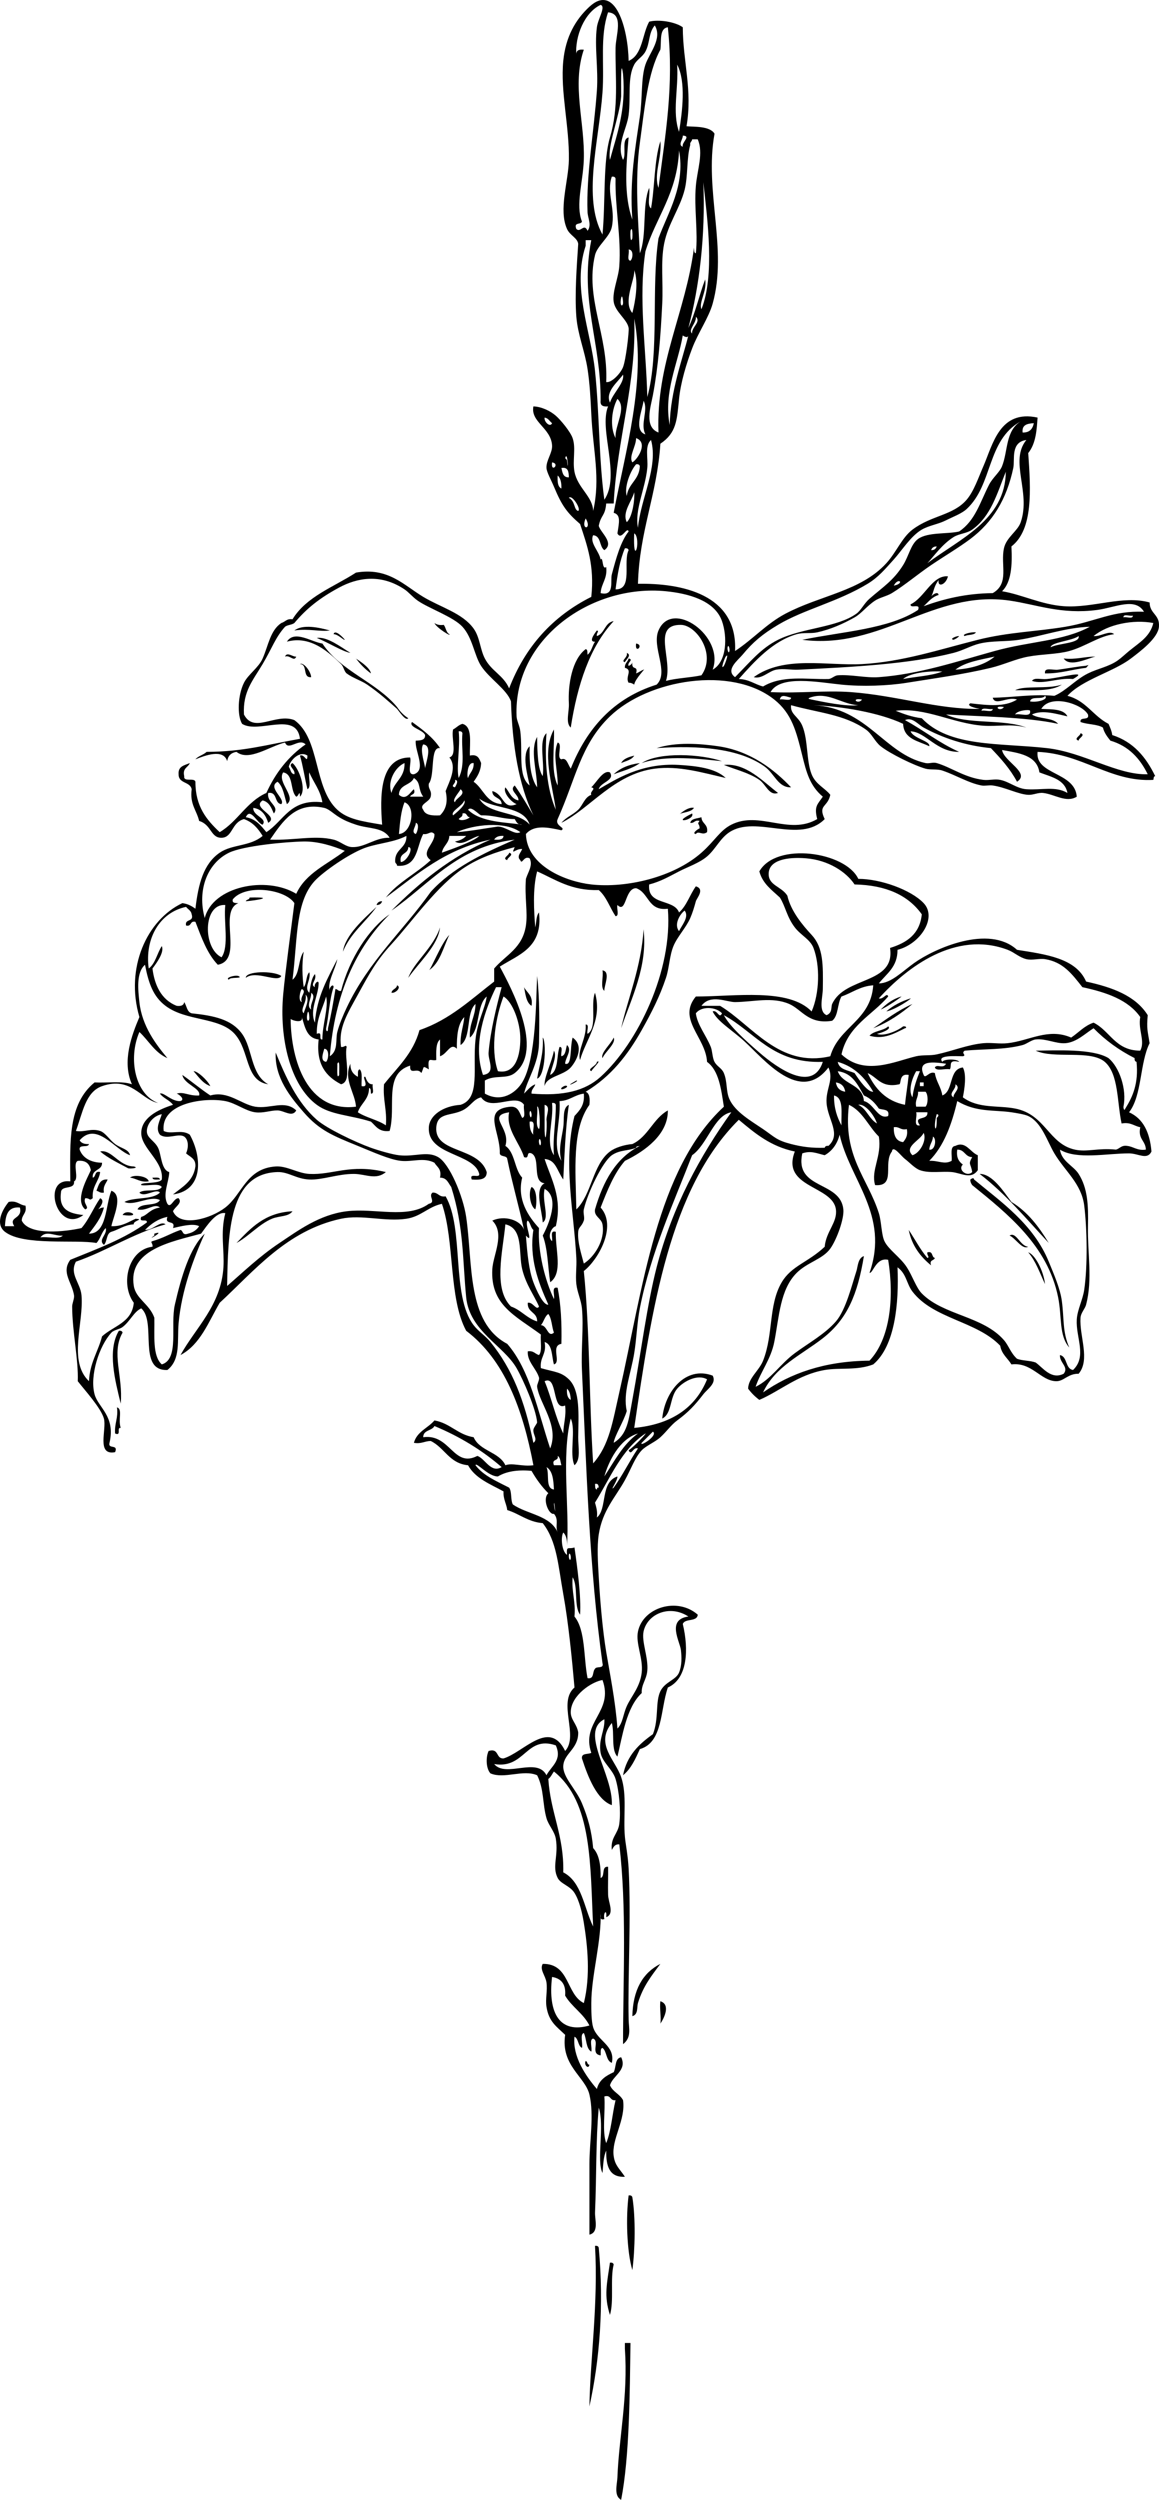 <?xml version="1.0" encoding="iso-8859-1"?>
<!-- Generator: Adobe Illustrator 13.0.2, SVG Export Plug-In . SVG Version: 6.00 Build 14948)  -->
<!DOCTYPE svg PUBLIC "-//W3C//DTD SVG 1.1//EN" "http://www.w3.org/Graphics/SVG/1.1/DTD/svg11.dtd">
<svg version="1.1" id="lily_poppy_xA0_Image_1_" xmlns="http://www.w3.org/2000/svg" xmlns:xlink="http://www.w3.org/1999/xlink"
	 x="0px" y="0px" width="301.709px" height="650.683px" viewBox="0 0 301.709 650.683"
	 style="enable-background:new 0 0 301.709 650.683;" xml:space="preserve">
<g>
	<path style="fill-rule:evenodd;clip-rule:evenodd;" d="M85.867,164.105c-2.61,0.386-5.272-0.541-9.236,0
		C78.935,162.365,83.246,163.394,85.867,164.105z"/>
	<path style="fill-rule:evenodd;clip-rule:evenodd;" d="M165.586,167.508C167.814,167.832,165.195,170.451,165.586,167.508
		L165.586,167.508z"/>
	<path style="fill-rule:evenodd;clip-rule:evenodd;" d="M74.201,170.911c0.491-1.369,2.064,0.134,2.917,0
		C76.518,172.388,75.446,170.384,74.201,170.911z"/>
	<path style="fill-rule:evenodd;clip-rule:evenodd;" d="M285.164,170.911c-1.982,0.408-6.655,2.899-8.264,0.486
		C280.16,171.74,282.234,170.897,285.164,170.911z"/>
	<path style="fill-rule:evenodd;clip-rule:evenodd;" d="M276.415,178.202c-2.695,1.842-7.652,1.421-12.152,1.458
		C266.706,178.336,272.681,179.466,276.415,178.202z"/>
	<path style="fill-rule:evenodd;clip-rule:evenodd;" d="M281.275,190.84c1.49,0.478-0.559,1.297-0.485,1.944
		C279.3,192.308,281.349,191.488,281.275,190.84z"/>
	<path style="fill-rule:evenodd;clip-rule:evenodd;" d="M187.946,198.132c-5.451-0.562-14.607-1.684-20.902,0.486
		C171.671,195.625,182.615,196.285,187.946,198.132z"/>
	<path style="fill-rule:evenodd;clip-rule:evenodd;" d="M188.432,199.104c5.784-0.596,10.216,4.365,14.097,7.292
		c-2.302,0.836-3.119-2.193-4.861-3.403C195.052,201.177,191.562,200.35,188.432,199.104z"/>
	<path style="fill-rule:evenodd;clip-rule:evenodd;" d="M132.532,221.95c1.49,0.478-0.559,1.297-0.486,1.944
		C130.556,223.417,132.604,222.598,132.532,221.95z"/>
	<path style="fill-rule:evenodd;clip-rule:evenodd;" d="M63.993,234.589c0.12-0.528,0.966-0.33,0.972-0.973
		C71.82,233.452,67.002,234.354,63.993,234.589z"/>
	<path style="fill-rule:evenodd;clip-rule:evenodd;" d="M99.478,234.589c-0.212,0.598-0.622,0.998-1.458,0.972
		C98.231,234.963,98.642,234.562,99.478,234.589z"/>
	<path style="fill-rule:evenodd;clip-rule:evenodd;" d="M156.836,252.574c2.224,0.342,0.386,3.996,0.486,5.347
		C156.21,257.089,157.144,254.21,156.836,252.574z"/>
	<path style="fill-rule:evenodd;clip-rule:evenodd;" d="M103.366,256.463c1.223,0.488-0.387,2.149-1.458,1.944
		C102.051,257.416,103.224,257.454,103.366,256.463z"/>
	<path style="fill-rule:evenodd;clip-rule:evenodd;" d="M141.281,270.073c0.927,0.746,0.789,9.94-1.458,10.694
		C140.369,277.262,141.55,274.393,141.281,270.073z"/>
	<path style="fill-rule:evenodd;clip-rule:evenodd;" d="M141.768,282.711c-0.241-2.194,1.889-6.206,2.431-9.235
		c0.919,1.427-0.696,4.472-0.973,6.319c2.188-1.054,1.623-4.858,2.431-7.291c1.054-0.082,0.22,1.724,0.486,2.43
		c1.177-0.281,1.081-1.835,1.458-2.917c1.462,1.338-0.488,3.373-0.486,4.861c1.843,0.646,1.194-3.993,1.944-6.805
		c3.03,2.113,1.13,5.949-0.486,7.777C146.702,279.967,142.239,280.152,141.768,282.711z"/>
	<path style="fill-rule:evenodd;clip-rule:evenodd;" d="M146.143,283.198c0.071-0.133,1.045-0.899,1.458-0.486
		C147.937,283.047,145.683,284.051,146.143,283.198z"/>
	<path style="fill-rule:evenodd;clip-rule:evenodd;" d="M33.855,306.53c0.925-0.893,4.608-0.42,4.861,0.972
		C36.449,307.825,35.593,306.736,33.855,306.53z"/>
	<path style="fill-rule:evenodd;clip-rule:evenodd;" d="M41.633,307.016c-0.77-0.041-1.854,0.234-1.944-0.486
		C40.458,306.57,41.542,306.296,41.633,307.016z"/>
	<path style="fill-rule:evenodd;clip-rule:evenodd;" d="M278.359,350.765c-2.759-3.178-1.866-7.947-2.917-13.125
		c-2.723-13.417-13.113-21.667-22.36-29.165c-0.257-0.391-0.507-0.789-0.485-1.458c0.433-0.299,0.869-0.587,0.972,0
		c7.054,5.868,15.436,11.595,19.443,21.388c1.261,3.08,2.967,6.947,3.403,10.208C277.045,343.315,276.545,346.646,278.359,350.765z"
		/>
	<path style="fill-rule:evenodd;clip-rule:evenodd;" d="M28.022,307.016c-0.407,1.051-1.259,1.658-0.972,3.403
		c-1.016,0.206-1.287-0.333-1.944-0.486C25.686,308.568,25.896,306.833,28.022,307.016z"/>
	<path style="fill-rule:evenodd;clip-rule:evenodd;" d="M138.365,308.96c1.571,0.575,1.384,4.819,0.972,5.833
		C138.019,313.967,137.476,310.452,138.365,308.96z"/>
	<path style="fill-rule:evenodd;clip-rule:evenodd;" d="M31.911,316.252C32.99,314.308,37.542,317.019,31.911,316.252
		L31.911,316.252z"/>
	<path style="fill-rule:evenodd;clip-rule:evenodd;" d="M241.416,327.432c0.722-0.212-0.191-0.622,0-1.458
		c1.561-0.426,1.008,1.261,1.944,1.458c-0.209,0.764-1.529,0.416-0.972,1.944c-2.758-2.265-4.99-5.055-5.833-9.235
		C238.182,322.565,239.549,325.249,241.416,327.432z"/>
	<path style="fill-rule:evenodd;clip-rule:evenodd;" d="M30.939,346.39c0.565-0.079,0.865,0.107,0.972,0.486
		c-3.038,5.213,0.178,11.432-0.486,18.471C29.993,359.442,27.868,351.53,30.939,346.39z"/>
	<path style="fill-rule:evenodd;clip-rule:evenodd;" d="M30.453,366.319c1.541,0.475,0.227,3.155,0.972,5.347
		c-1.165-0.192,0.27,2.214-1.458,1.458C29.748,370.475,30.833,369.13,30.453,366.319z"/>
	<path style="fill-rule:evenodd;clip-rule:evenodd;" d="M171.905,511.175c-2.231,3.033-4.485,5.744-5.833,10.207
		c-0.305,1.008,0.113,2.989-1.458,3.403C164.764,517.968,167.292,513.528,171.905,511.175z"/>
	<path style="fill-rule:evenodd;clip-rule:evenodd;" d="M152.461,536.451c0.528,0.12,0.33,0.966,0.972,0.972
		C153.225,538.769,151.905,537.448,152.461,536.451z"/>
	<path style="fill-rule:evenodd;clip-rule:evenodd;" d="M163.642,571.449c0.565-0.079,0.865,0.107,0.972,0.486
		c0.874,5.295,0.708,13.636,0,18.958C163.139,585.857,162.913,577.08,163.642,571.449z"/>
	<path style="fill-rule:evenodd;clip-rule:evenodd;" d="M154.892,584.574c0.565-0.079,0.865,0.107,0.972,0.486
		c1.395,15.037,0.218,29.384-2.431,41.317C153.63,614.097,155.758,599.537,154.892,584.574z"/>
	<path style="fill-rule:evenodd;clip-rule:evenodd;" d="M158.781,588.949c0.565-0.079,0.865,0.106,0.972,0.485
		c-0.947,3.753,0.115,9.513-0.972,13.125C157.161,597.558,158.007,594.364,158.781,588.949z"/>
	<path style="fill-rule:evenodd;clip-rule:evenodd;" d="M162.669,609.851c0.486,0,0.972,0,1.458,0
		c-0.194,12.891-0.22,29.487-2.431,40.832c-1.994-1.052-1.037-4.08-0.972-5.833c0.383-10.337,2.809-21.128,1.944-33.541
		C162.669,610.823,162.669,610.337,162.669,609.851z"/>
	<path style="fill-rule:evenodd;clip-rule:evenodd;" d="M42.119,355.14c4.61-1.359,2.177-10.194,3.402-15.556
		c1.618-7.077,3.865-14.788,7.777-18.471c-2.889,6.295-6.07,14.918-6.805,23.333c-0.394,4.505,0.607,9.376-2.917,12.152
		c-7.891,0.275-2.726-12.506-6.805-16.041c-1.926,0.857-2.853,3.318-4.861,4.86c-0.791,0.607-2.235,0.714-2.917,1.459
		c-3.177,3.47-5.68,11.196-4.375,16.041c0.941,3.492,5.51,5.673,3.889,12.638c-0.473,1.77,2.368,0.225,1.458,2.431
		c-4.97,0.952-2.138-5.906-2.917-8.75c-0.75-2.734-5.003-7.405-6.805-9.722c0.225-5.487-1.447-12.954-1.458-19.443
		c-0.001-0.848,0.613-2.073,0.486-2.917c-0.511-3.389-3.405-5.951-0.972-9.235c7.023-2.861,14.255-5.513,19.93-9.722
		c0.192-1.165-2.214,0.27-1.458-1.458c1.643-0.414,2.158-2.016,4.861-2.43c-1.452-1.262-3.43,1.085-5.833,0.486
		c0.866-1.888,4.864-0.645,5.833-2.43c-2.52-1.291-6.72,1.679-9.236,0.486c2.551-1.338,7.296-0.481,9.236-2.43
		c-0.97-1.203-4.065,1.433-5.347,0c1.353-1.078,4.901,0.04,5.833-1.458c-0.832-1.112-3.711-0.178-5.347-0.486
		c-0.547-0.896,4.648-0.195,5.347-1.458c0.583-4.727-5.411-8.107-5.347-12.152c0.058-3.732,3.926-5.913,8.264-7.292
		c-0.879-1.227-2.515-1.698-3.403-2.916c0.972-0.464,3.038,2.131,5.347,1.944c1.317-0.44-0.41-1.79-0.972-1.944
		c1.836-0.571,3.086,0.637,5.833,0.486c0.565-1.875-3.919-2.876-4.375-5.347c2.482,1.731,4.752,3.674,7.292,5.347
		c4.575-1.331,8.052,2.317,11.666,2.917c3.913,0.649,7.703-1.858,10.694,0.972c-1.03,1.909-3.163,0.025-4.861,0
		c-1.892-0.027-3.67,0.774-5.833,0.486c-2.505-0.333-5.05-2.4-7.777-2.916c-5.4-1.022-16.897,0.48-16.041,7.777
		c1.941,1.002,4.707-0.532,6.805,0.972c3.106,5.566,3.757,14.46-4.375,15.555c2.415-1.959,5.312-3.438,5.833-7.292
		c0.134-2.078-1.411-2.478-2.431-3.402c0.663-1.443,0.703-3.522-0.486-4.375c-1.537-0.965-4.481,0.914-6.319-0.486
		c-1.301-1.656,0.095-3.863,0.486-5.347c-2.446,0.507-3.856,2.748-3.889,4.375c-0.038,1.874,1.934,2.436,2.916,4.375
		c0.884,1.744,0.785,5.761,2.917,6.319c-0.097,2.63-1.793,5.8-0.486,8.264c0.894,1.328,1.643-1.56,2.917-1.458
		c1.117,1.26-0.989,2.244-1.458,3.403c1.851,4.298,9.863,1.931,13.61-0.972c4.45-3.447,5.438-10.179,13.125-10.694
		c2.884-0.193,5.781,1.793,8.75,1.944c6.176,0.316,10.533-2.703,19.93-0.486c-2.542,2.176-5.279,0.51-8.263,0.486
		c-4.24-0.034-8.195,1.607-11.667,1.458c-3.403-0.145-5.44-2.021-8.263-1.944c-12.574,0.341-12.907,15.352-13.125,29.652
		c4.208-3.639,8.346-7.665,13.61-11.181c4.834-3.228,10.387-7.385,17.5-8.263c7.324-0.905,15.837,2.079,21.388-1.944
		c1.993-0.391-0.252-2.001,0.972-2.917c1.538-0.08,1.625,1.292,3.403,0.972c4.881,8.499,1.414,25.874,7.291,33.541
		c1.272,1.659,3.048,2.736,4.375,4.374c5.741,7.088,8.851,15.18,11.18,26.249c1.242-0.897-0.115-2.066,0-3.402
		c0.049-0.571,0.996-1.652,0.972-1.944c-0.284-3.451-3.6-11.065-5.347-14.097c-3.43-5.95-12.261-9.634-13.125-18.472
		c-0.947-9.705-0.573-18.172-3.889-28.679c-0.768-1.014-1.126-2.439-2.917-2.43c0.496-2.278-0.8-2.765-1.458-3.889
		c-2.814-1.464-5.765-0.153-8.75-0.486c-2.908-0.324-7.098-2.226-11.18-3.889c-6.491-2.645-9.974-4.017-14.096-8.75
		c-3.431-3.938-7.598-9-7.292-15.555c2.59,6.293,5.521,12.95,10.694,17.5c2.592,2.279,9.98,5.81,14.097,7.291
		c1.981,0.713,5.539,1.74,7.292,1.944c4.127,0.482,7.286-1.194,10.208,0.486c2.949,1.696,6.477,10.056,7.291,15.555
		c1.784,12.044,0.066,27.452,10.694,33.054c5.963,6.838,7.972,17.629,11.18,27.222c2.407-5.958-2.802-11.661-3.402-16.041
		c-0.089-0.648,0.676-1.799,0.486-2.431c-0.692-2.303-3.117-4.148-2.917-6.806c1.529-0.232,1.9,0.692,2.917,0.973
		c0.9-1.044,0.328-3.562,0.486-5.348c-6.767-4.97-13.146-7.714-12.638-17.013c0.204-3.737,3.399-9.217,0-12.639
		c3.245-1.493,7.455-0.098,8.263,2.431c-1.367-6.248-3.075-12.156-4.375-18.472c-0.134-1-1.811-0.458-1.944-1.458
		c0.178-5.742-4.789-11.539,2.917-12.152c1.991-0.047,2.208,1.681,2.917,2.917c1.087-0.209,0.197-2.396,0.486-3.403
		c-2.155-3.183-8.573,1.855-11.18-1.944c-2.027,0.458-2.71,2.363-4.861,3.403c-3.076,1.487-6.507,0.503-6.805,4.375
		c-0.526,6.845,11.006,5.025,13.125,11.666c0.034,1.979-1.796,2.092-3.889,1.944c-0.779-1.913,2.099-0.169,1.944-1.458
		c-1.394-5.501-13.56-4.73-13.125-12.152c0.181-3.083,3.688-5.534,8.264-5.833c5.243-1.688,3.089-9.446,3.889-17.013
		c0.51-4.825,2.476-7.954,2.917-11.18c-2.712,2.31-1.643,8.402-4.375,10.694c-0.265-3.668,1.43-5.375,1.458-8.75
		c-2.558,2.303-0.989,8.733-3.889,10.694c-0.124-2.878,0.743-4.766,0.972-7.292c-1.671,1.732-1.984,4.821-1.944,8.264
		c-1.661-1.73-2.41,1.28-4.375,1.944c0-1.458,0-2.917,0-4.375c-1.151,0.955-0.989,3.224-0.972,5.347
		c-1.459,0.378-2.308-1.187-1.944,2.431c-1.756-0.995-1.111-0.785-1.944,0.972c-1.062-1.633-3.092,0.724-2.917-1.944
		c-7.024,2.187-3.56,10.773-5.347,17.013c-2.78,0.349-3.579-1.282-4.861-2.431c-5.515-1.742-10.484-1.714-14.097-4.375
		c-6.918-5.095-9.778-17.295-8.75-28.679c0.543-6.012,2.04-16.807,2.917-23.818c-2.447-3.704-12.783-5.019-16.041-0.972
		c-0.227,1.037,0.694,0.926,1.458,0.972c-5.402,2.199,1.527,14.745-5.347,16.041c-2.785-2.887-4.252-7.089-5.833-11.18
		c-1.497-0.362-0.934,1.334-2.431,0.972c-0.424-1.882,2.123-0.794,1.458-2.917c-0.145-0.99-0.974-1.295-1.458-1.944
		c-6.878,1.439-10.793,8.253-9.722,16.041c1.764-1.314,2.174-3.983,3.403-5.833c0.734,1.562-1.371,4.45-2.431,5.833
		c0.501,4.058,2.142,8.103,6.319,9.722c1.108,0.136,1.827-0.117,1.944-0.972c0.67,0.95,0.681,2.56,1.944,2.917
		c5.884,0.62,10.421,1.585,13.125,5.347c2.793,3.888,2.18,10.562,6.805,13.125c-6.103-0.898-4.743-8.706-8.75-13.125
		c-4.023-4.436-12.6-3.22-17.985-7.292c-3.241-2.45-4.409-5.889-5.347-10.694c-2.333,2.028-1.788,6.662-1.458,9.722
		c0.681,6.314,4.396,11.097,7.292,14.583c-3.285-1.414-4.856-4.542-7.292-6.805c-3.019,7.012-1.061,16.244,4.861,18.471
		c-4.447-0.831-6.984-7.033-14.583-4.375c-4.32,1.511-5.062,6.971-6.805,11.667c2.27,0.385,3.941-0.776,6.319,0
		c1.333,0.435,2.541,2.417,3.889,3.402c1.637,1.197,3.499,1.286,3.889,2.917c-3.975-1.428-8.709-8.922-13.125-3.889
		c0.413,0.721,1.223,1.045,2.43,0.972c-0.202,1.094-2.665-0.073-2.43,1.458c0.963,2.565,3.549,3.397,5.833,3.403
		c0.045,2.152-2.653,1.56-2.43,3.889c0.937-0.198,0.384-1.885,1.944-1.458c-0.38,2.537-2.175,3.658-1.944,6.805
		c-0.966,0.81-0.618-0.044-1.944,0c-0.679,1.397,1.325,2.469,0,2.917c-2.838-2.373,0.554-8.143,1.458-10.208
		c-0.324-1.62-1.25-2.64-3.402-2.431c-1.426,0.681,0.453,4.666-0.973,5.347c0.246,2.352-3.392,0.821-3.402,2.917
		c-0.616,4.505,2.295,5.481,5.833,5.833c-6.833,5.095-11.06-9.752-3.403-8.75c-0.064-10.425-0.604-20.094,6.319-25.763
		c3.233,0.17,7.236-0.431,9.722,0.486c-2.643-5.96-0.042-12.805,1.944-17.5c-3.768-12.839,1.991-25.312,11.18-29.651
		c1.447,0.173,2.466,0.774,3.403,1.458c0.762-6.464,2.093-11.669,6.319-14.583c3.247-2.239,7.949-1.604,11.18-4.375
		c-1.187-1.892-2.569-3.588-4.861-4.375c-3.292,0.885-2.907,4.802-5.833,4.861c-2.876,0.058-2.58-3.396-5.833-4.375
		c-0.645-2.758-2.47-4.335-1.944-8.263c-0.397-2.034-3.45-1.412-3.403-3.889c-0.183-2.126,1.552-2.337,2.917-2.916
		c-0.453,1.167-1.953,1.287-1.458,3.402c-0.229,1.687,2.638,0.279,2.917,1.458c-0.023,6.504,2.982,9.98,6.319,13.125
		c4.685-2.769,6.996-7.911,12.152-10.208c2.373-5.243,5.727-9.504,10.208-12.639c-1.765-1.773-4.429,1.851-5.347-0.486
		c-4.082,0.984-9.421,5.004-12.639,2.43c-1.406,0.215-2.216,1.025-2.43,2.431c-0.948-3.323-5.779-1.484-8.264-0.486
		c0.732-0.888,2.097-1.144,2.917-1.944c9.571-0.035,15.606-1.853,24.305-3.402c-0.924-7.343-10.798-1.203-15.069-3.889
		c-1.323-2.173-1.137-7.428,0.486-10.694c1.076-2.166,3.808-3.931,4.861-6.319c1.489-3.375,1.974-7.316,4.861-9.236
		c1.017-0.28,1.388-1.205,2.917-0.972c3.619-5.941,10.729-8.391,16.527-12.152c8.384-1.433,12.45,3.286,17.5,6.319
		c4.587,2.756,10.218,4.214,13.124,8.263c1.639,2.283,1.659,5.36,2.917,7.778c1.743,3.35,4.816,4.324,6.319,7.777
		c4.182-10.887,11.358-18.78,21.388-23.818c0.884-8.175-1.119-13.464-2.917-18.958c-3.352-2.918-4.69-4.624-6.805-9.722
		c-0.669-1.613-1.88-3.749-1.944-4.861c-0.115-1.973,1.559-3.898,1.458-5.833c-0.241-4.608-5.66-6.104-4.861-10.208
		c2.172,0.087,4.425,1.204,5.833,2.431c1.271,1.107,3.784,4.13,4.375,5.833c0.922,2.656-0.076,5.802,0.486,8.75
		c0.807,4.232,4.757,6.413,4.861,10.208c1.964-8.583-0.039-15.544-0.486-25.277c-0.174-3.794-0.403-7.968-0.972-11.666
		c-0.737-4.79-2.544-8.898-2.917-13.61c-0.456-5.769,0.11-13.264,0.486-18.958c-0.192-1.576-2.146-2.178-2.917-3.889
		c-2.255-5.004,0.389-12.416,0.486-17.985c0.153-8.75-2.249-17.765-1.458-25.763c0.618-6.257,3.15-10.712,6.805-14.097
		c6.807-6.304,10.069,5.819,10.208,14.097c3.647-1.538,3.499-6.871,5.347-10.208c2.487-0.659,6.82,0.045,8.75,1.458
		c0.047,9.077,2.582,16.41,0.972,25.763c1.721,0.188,6.085-0.14,7.292,1.944c-2.702,14.842,3.487,30.003-0.486,44.234
		c-1.021,3.655-3.813,7.61-5.347,11.666c-1.507,3.984-2.978,8.871-3.403,13.125c-0.553,5.542-0.646,8.827-4.861,11.666
		c-0.837,13.26-5.477,22.717-5.833,36.457c11.276-0.194,25.974,2.691,25.276,17.5c4.76-3.145,8.154-7.097,13.125-9.722
		c9.108-4.81,19.564-5.823,26.249-13.124c2.611-2.852,4.061-6.672,6.805-8.75c4.95-3.746,10.578-3.673,14.097-7.777
		c1.9-2.217,3.057-5.733,4.375-8.75c2.447-5.6,4.21-14.787,14.097-12.639c-0.217,3.062-0.388,6.711-2.431,9.236
		c0.665,9.629,1.322,19.879-4.375,24.305c0.266,4.964-0.052,9.346-2.43,11.666c5.094,0.824,10.175,3.47,16.04,3.889
		c7.582,0.541,15.386-2.924,22.36-0.972c0.04,2.994,2.691,3.108,2.431,6.319c-0.242,2.983-4.877,6.426-7.291,8.264
		c-4.582,3.487-12.691,5.504-16.527,9.722c4.799,1.196,6.713,5.277,10.694,7.292c0.388,0.908,0.812,1.78,0.972,2.917
		c5.523,1.768,8.805,5.778,11.181,10.694c-0.473,0.014-0.378,0.595-0.486,0.972c-11.187,0.641-18.443-6.823-30.138-7.292
		c-0.663,6.046,9.723,5.158,10.208,11.667c-2.755,1.68-5.748-0.633-8.75-0.972c-1.354-0.153-2.523,0.551-3.889,0.486
		c-2.589-0.123-6.007-1.986-9.235-2.43c-1.003-0.138-2.036,0.168-2.917,0c-3.436-0.657-6.473-2.619-10.208-3.889
		c-1.35-0.459-3.105-0.13-4.375-0.486c-2.93-0.822-9.174-3.86-11.667-5.833c-1.549-1.227-2.257-3.227-3.889-4.375
		c-5.587-3.933-12.292-4.314-19.443-6.319c-0.281,2.401,1.86,2.84,2.917,5.347c1.544,3.666,1.017,9.082,2.43,12.638
		c1.057,2.658,3.49,3.583,4.861,5.347c-0.687,3.322-3.269,2.52-1.458,6.319c-6.515,6.567-17.857-1.142-24.791,3.403
		c-2.448,1.604-3.617,4.432-5.833,6.319c-1.992,1.696-5.044,2.731-7.292,3.889c-2.543,1.31-4.826,2.654-7.777,3.403
		c-0.569,5.591,6.413,3.633,7.777,7.291c1.98-1.747,2.817-4.637,4.375-6.805c2.433,0.721,0.219,3.079,0,3.889
		c-0.408,1.505-0.862,3.014-1.458,4.375c-1.107,2.526-3.382,4.866-4.375,7.292c-1.034,2.526-1.074,5.649-1.944,8.264
		c-1.594,4.79-3.713,8.976-6.319,13.61c-3.633,6.459-7.961,12.046-14.583,16.041c1.046,0.413,1.127,1.79,0.972,3.402
		c-4.604,6.372-3.605,17.025-3.402,27.221c4.028-3.922,4.218-11.634,8.75-15.069c1.334-1.011,3.667-1.758,5.833-1.944
		c4.092-1.902,5.382-6.607,9.236-8.75c0.068,6.254-5.925,10.58-11.18,13.125c-2.857,3.3-4.583,7.73-6.319,12.152
		c4.38,4.904-0.658,13.635-4.375,16.527c1.605,15.894,1.362,33.636,2.43,50.067c4.199-4.736,5.049-10.742,6.805-18.472
		c6.185-27.215,9.676-58.144,27.221-74.372c-0.72-4.627-1.281-9.413-4.375-11.666c-0.365-6.447-7.834-11.093-2.917-17.013
		c10.286-0.007,24.179-2.271,30.137,3.889c2.094-4.799,2.21-12,0.486-16.527c-0.853-2.239-3.298-3.298-4.861-5.347
		c-2.113-2.769-2.441-5.509-3.889-7.778c-2.094-1.957-4.494-3.607-5.347-6.805c4.41-7.749,22.458-5.108,25.763,1.944
		c5.709-0.022,13.702,2.823,17.013,6.319c3.57,3.769-0.841,10.631-6.805,12.152c0.004,4.541-2.886,6.188-4.861,8.75
		c3.237-0.06,6.081-3.102,9.236-5.347c5.23-3.723,19.374-10.098,26.735-3.403c7.558,1.192,15.334,2.165,17.984,8.263
		c6.789,1.476,12.859,3.669,16.041,8.75c-0.334,3.606-0.005,4.109,0.486,7.291c-2.588,5.189-1.945,13.61-5.347,17.985
		c3.703,1.645,5.415,5.279,5.833,10.208c-1.118,2.313-3.398,0.492-5.833,0.486c-5.743-0.014-13.616,1.709-17.985-0.972
		c0.43,3.082,3.494,4.167,4.861,6.319c2.322,3.659,2.553,7.989,2.43,13.611c-0.152,6.974,1.241,13.826-0.486,20.416
		c-0.291,1.112-1.369,2.118-1.458,3.403c-0.331,4.823,2.594,10.879-0.485,14.582c-2.806-0.048-3.82,1.971-5.834,1.944
		c-4.032-0.052-6.333-5.027-11.666-4.374c-0.971-1.621-2.548-2.638-2.916-4.861c-6.149-6.441-17.384-6.958-22.847-14.097
		c-1.568-2.049-1.516-4.575-3.889-6.319c0.397,9.377-0.634,20.475-6.319,25.277c-4.271,1.646-8.673,0.772-12.638,1.458
		c-6.968,1.204-11.65,5.488-17.013,7.777c-1.116-0.829-2.088-1.801-2.917-2.917c0.038-2.761,2.854-4.682,3.889-7.291
		c2.727-6.871,1.356-14.495,4.861-20.416c2.544-4.297,6.829-5.14,11.18-9.235c0.355-4.034,3.362-6.33,2.917-9.722
		c-0.823-6.263-14.342-5.589-10.694-15.069c-6.319-1.296-10.433-4.798-14.583-8.263c-17.978,17.831-22.635,48.983-27.221,80.205
		c9.613-0.919,15.902-5.161,18.958-12.638c-2.413-1.43-6.08,0.444-7.777,2.43c-1.999,2.338-1.325,6.502-3.889,7.777
		c0.633-6.987,6.054-13.806,13.125-11.18c1.089,1.988-1.34,3.453-2.43,4.861c-2.224,2.871-3.856,4.628-6.805,6.805
		c-1.63,1.203-2.669,2.812-4.375,4.375c-1.395,1.278-3.724,2.204-4.861,3.402c-1.745,1.839-2.789,4.907-4.375,7.777
		c-2.488,4.502-5.822,7.818-6.805,14.097c-0.501,3.204-0.211,7.473,0,11.181c0.369,6.481,1.025,13.904,1.944,19.443
		c0.875,5.272,2.42,12.808,2.917,19.93c1.42-1.431,1.42-3.558,2.431-5.833c1.109-2.498,3.464-4.93,3.889-8.75
		c0.417-3.753-1.631-7.534-0.972-10.693c1.311-6.29,10.244-9.022,15.555-4.375c-0.137,1.97-3.336,0.877-3.889,2.431
		c1.554,6.508,1.316,14.219-3.889,16.526c-1.995,5.783-1.246,14.31-7.292,16.041c-1.153,2.574-2.308,5.146-4.375,6.806
		c0.996-5.161,4.18-8.135,7.777-10.694c1.583-3.97,0.585-8.356,1.944-11.18c1.184-2.46,4.071-2.917,4.861-4.861
		c0.756-1.861,0.695-3.985,0.486-5.833c-0.259-2.295-3.791-7.982,1.944-8.749c-4.861-3.182-10.676-0.707-11.666,3.889
		c-0.571,2.65,1.284,6.745,0.972,10.208c-0.215,2.391-1.578,3.565-1.458,5.833c-4.041,3.72-5.058,11.443-6.319,16.526
		c-1.699-1.703-0.723-6.082-1.458-8.749c-4.451,5.449,0.923,9.645,2.431,14.097c1.577,4.655,0.501,10.341,0.972,15.555
		c0.165,1.825,0.791,4.817,0.972,8.264c0.684,13.012-0.245,28.06,0,39.373c0.048,2.207,0.814,4.585-1.458,6.319
		c0.019-17.804,0.985-35.385-0.973-52.012c-1.216-0.082-1.521,0.747-1.944,1.458c-0.392-3.249,1.601-4.148,1.944-6.805
		c0.442-3.414-0.038-8.575-0.972-11.666c-0.764-2.527-3.448-4.342-3.889-6.806c-0.63-3.523,1.151-5.822,0.972-8.75
		c-6.577,3.365,2.347,14.353,1.944,22.36c-3.828-1.366-6.145-7.115-7.777-12.152c-0.179-1.475,1.583-1.009,2.431-1.458
		c-2.766-8.13,5.931-10.632,2.917-18.958c-2.716,0.417-8.136,3.912-8.264,8.264c-0.061,2.062,1.519,3.02,1.944,5.348
		c0.073,4.377-3.731,5.45-3.889,8.749c-0.142,2.976,3.274,5.933,4.861,9.722c1.588,3.794,2.53,7.289,2.917,11.667
		c1.564,1.677,2.014,4.467,1.944,7.777c1.244-0.377,0.108-3.133,1.945-2.917c0.055,2.429-0.073,4.863,0,7.291
		c0.062,2.072,1.74,4.95-0.486,5.834c0.238-2.289-0.876-1.176-0.486,0.485c-1.462,0.49-0.861-1.083-0.972-1.944
		c0.276,7.772-2.413,16.503-2.43,23.818c-0.004,1.776,0.007,4.779,0.486,6.319c1.106,3.554,5.824,4.755,4.861,9.236
		c-1.554-0.553-1.248-2.965-2.43-3.889c-0.66,0.15-0.403,1.217-0.486,1.944c-2.756-0.373-0.185-3.64-1.944-4.375
		c-1.087,0.209-0.197,2.396-0.486,3.402c-1.44-0.828-1.195-3.342-1.944-4.861c-1.097,0.362-0.19,2.727-0.486,3.89
		c-1.09-0.53-0.854-2.387-1.944-2.917c-0.572,5.153,2.963,10.29,5.833,13.61c0.556-2.36,2.375-3.458,4.375-4.375
		c0.672-1.271,0.254-3.635,1.944-3.889c1.605,3.434-2.152,4.713-2.917,7.292c0.71,1.72,2.577,2.283,3.403,3.889
		c0.753,5.139-3.076,10.157-2.431,14.582c0.36,2.472,1.475,3.169,2.917,5.348c-4.105,0.217-4.925-2.853-4.861-6.806
		c-0.748,1.521-0.774,3.763-0.972,5.833c-1.618-3.208,0.58-12.357-0.972-17.013c-0.794,8.462-0.566,17.96-0.972,27.221
		c-0.085,1.936,1.082,5.21-1.458,5.833c0-6.456,0-12.262,0-18.471c0-5.739,1.256-12.602,0-17.986
		c-1.083-4.643-7.522-7.559-6.319-15.555c-2.274-2.183-4.257-3.42-4.861-7.291c-0.324-2.075,0.292-4.176,0-6.319
		c-0.248-1.817-1.855-3.386-0.973-4.86c7.068-0.101,6.034,7.9,10.694,10.207c1.782-7.092,0.966-14.952,0-20.901
		c-0.407-2.504-1.153-5.749-2.431-7.777c-1.183-1.878-3.583-2.328-4.375-3.889c-1.541-3.039,0.262-5.73-0.486-10.208
		c-0.323-1.935-1.907-3.504-2.43-5.348c-1.054-3.71-0.614-7.558-2.431-11.18c-3.656-1.589-8.54,1.06-12.152-0.486
		c-1.129-1.188-1.276-4.108-0.486-5.833c2.788-0.843,1.833,2.057,3.889,1.944c5.277-1.612,11.923-10.355,16.041-1.944
		c3.631-3.959-2.058-12.65,2.43-16.527c-0.652-7.429-1.559-16.756-2.917-24.304c-1.361-7.57-1.644-13.724-5.347-18.472
		c-3.883-0.33-6.014-2.411-9.235-3.403c-0.223-1.721-1.082-2.807-0.972-4.86c-3.447-1.9-7.342-3.352-9.236-6.806
		c-4.891-0.456-6.109-4.585-9.722-6.318c-1.6,0.02-2.42,0.82-4.375,0.485c0.779-2.947,3.64-3.813,5.347-5.833
		c4.129,0.732,6.033,3.688,10.208,4.375c1.562,3.623,6.603,3.768,8.264,7.291c1.815-0.702,4.349,0.398,7.292,0
		c-2.787-14.712-7.549-27.449-17.5-34.998c-4.611-8.513-2.96-23.289-6.319-33.054c-3.648,0.799-5.413,3.315-9.236,3.889
		c-5.611,0.841-11.628-1.157-17.013,0c-14.174,3.044-22.728,13.703-31.596,21.875c-2.932,5.007-5.027,10.852-10.208,13.61
		c3.931-7.134,10.542-12.865,11.18-22.847c0.283-4.436-0.851-8.907,0.486-14.097c-2.397-0.443-4.798,3.296-6.319,5.347
		c-7.682,2.078-19.064,4.192-17.499,13.611c0.564,3.396,4.042,4.63,5.347,8.264C40.282,347.579,39.633,352.926,42.119,355.14z
		 M150.031,14.39c-0.146-1.281,0.673-1.596,1.944-1.458c-3.164,9.327,0.331,18.979,0,28.679c-0.198,5.818-2.192,11.712-0.486,16.041
		c-0.196,0.938-2.226,0.042-1.458,1.944c1.088,1.103,2.004-1.639,2.917,0.486c1.148-1.499,0.059-3.306,0-4.861
		c-0.369-9.79,1.657-20.794,2.43-31.596c0.413-5.764-0.665-11.51,0-16.527c0.303-2.286,2.412-5.397,0.972-5.833
		C152.163,3.238,149.619,9.437,150.031,14.39z M162.184,19.25c-0.703-5.24-0.44,5.229-0.486,5.833
		c-0.412,5.346-3.61,12.778-2.917,16.527C160.608,34.85,163.007,28.662,162.184,19.25z M158.781,35.777
		c2.365-7.879,1.353-15.408,1.458-23.332c0.042-3.199,2.271-8.906-1.944-9.236c-2.166,6.31-0.92,13.5-1.458,20.902
		c-0.916,12.576-5.24,27.47,0,36.943C157.646,52.688,156.951,41.873,158.781,35.777z M168.017,13.417
		c-0.723,1.363-2.206,2.062-2.917,3.403c-1.814,3.42-0.857,8.369-1.458,13.125c-0.467,3.691-3.279,7.724-1.458,11.666
		c1.003-1.427-0.53-5.391,1.458-5.833c-0.64,7.329-1.306,15.027,0.972,21.388c-0.763-10.32,0.784-18.761,1.944-26.735
		c0.731-5.028,0.26-10.01,1.458-13.611c0.996-2.993,4.504-6.762,2.43-10.208C168.791,8.584,169.251,11.089,168.017,13.417z
		 M171.419,48.902c1.808-14.063,4.058-26.483,2.431-41.804c-2.279,0.313-1.631,3.554-1.944,5.833
		c-3.302,6.013-4.119,15.411-5.347,24.305c-1.359,9.843-0.389,20.41,0,28.679c1.904-4.577,0.534-12.429,2.431-17.013
		c0.308,1.637-0.626,4.515,0.486,5.347c1-5.644,0.807-12.48,2.431-17.5C172.347,41.086,170.093,45.299,171.419,48.902z
		 M176.766,34.319c0.861-5.279,1.844-13.061-0.486-17.5C176.663,23.257,174.929,29.088,176.766,34.319z M177.738,38.208
		c-0.373-1.193,2.327-2.803,0-2.917C177.873,36.144,176.37,37.717,177.738,38.208z M179.683,37.722
		c-0.966,3.449-0.571,8.131-1.458,11.667c-1.21,4.822-4.346,8.906-5.347,14.096c-0.933,4.833-0.208,9.956-0.486,15.555
		c-0.414,8.333-0.99,16.167-2.43,23.818c-0.588,3.125-2.349,8.28,1.458,9.722c-0.681-18.065,7.1-31.312,9.236-48.123
		c0.076,0.572-0.083,1.379,0.486,1.458c0.616-5.557-0.495-11.691,0-17.499c0.367-4.312,2.049-8.551,0.486-12.152
		c-0.486,0-0.972,0-1.458,0C180.142,36.885,179.546,36.937,179.683,37.722z M168.017,65.429
		c-1.871,12.177,0.178,25.122,0.486,37.915c3.193-11.552,0.973-28.517,2.917-41.318c2.42-6.655,7.037-13.701,5.347-22.846
		C176.28,50.361,170.769,56.515,168.017,65.429z M159.267,59.11c-0.554,2.606-3.794,4.83-4.375,7.292
		c-2.654,11.252,3.466,20.77,2.917,33.054c1.362,0.242,3.707-2.194,4.375-3.889c0.762-1.933,1.609-9.281,1.458-10.208
		c-0.36-2.214-3.5-4.162-3.889-6.805c-0.396-2.695,1.243-6.226,1.458-9.236c0.541-7.54-1.136-15.33-0.972-22.846
		c-0.107-0.379-0.407-0.565-0.973-0.486C157.79,50.165,160.297,54.267,159.267,59.11z M182.599,80.498
		c3.484-8.826,1.601-23.085,0.486-33.055c0.589,13.939-1.042,27.215-3.889,37.916c1.819-3.852,2.81-8.533,4.375-12.639
		C184.097,75.85,181.835,78.745,182.599,80.498z M164.614,62.026c0.064-0.639,0.074-3.517-0.486-1.944
		C164.063,60.721,164.054,63.599,164.614,62.026z M152.461,63.971c-3.621,10.972,1.359,22.186,2.431,32.568
		c1.208,11.694,0.973,22.753,2.43,33.54c4.313-6.379-1.499-18.211,0.973-24.305c-1.271,0.137-2.091-0.177-1.945-1.458
		c0.117-15.341-5.509-26.104-2.43-41.804c-0.486,0-0.972,0-1.458,0C152.461,62.999,152.461,63.484,152.461,63.971z M164.128,67.859
		c0.668-0.624,0.846-2.907-0.486-2.917C163.921,65.797,163.054,67.799,164.128,67.859z M164.614,81.47
		c0.731-2.841,1.679-8.033,0.486-11.18C165.379,72.686,162.048,78.539,164.614,81.47z M162.184,79.04
		c0.078-0.338-0.17-2.829-0.486-1.458C161.271,79.432,161.958,80.016,162.184,79.04z M180.169,86.817
		c-0.186-1.672,2.441-3.03,0.972-4.375C181.335,84.122,179.037,85.81,180.169,86.817z M159.753,131.051c-0.648,0-1.296,0-1.944,0
		c-0.28,3.364-1.375,2.894-1.944,5.833c0.495,1.797,4.147,4.438,1.458,6.319c-1.346-0.922-0.808-3.729-2.917-3.889
		c-0.978,1.991,1.557,4.129,1.944,6.319c0.708-0.95,0.328,2.91,1.458,1.944c0.356,3.111-1.284,4.225-1.458,6.806
		c3.729,0.897,2.472-3.174,2.917-4.861c1.104-4.189,2.311-8.584,4.375-11.18c-0.407-1.452-1.91,2.537-2.917,0.486
		c0.45-2.87,0.928-4.828-0.972-5.347c2.98-15.721,8.501-34.417,5.347-50.553C165.748,99.649,160.613,114.271,159.753,131.051z
		 M174.335,110.635c0.189-8.886,3.404-17.333,4.861-23.332c-0.126,0.756-1.066,0.337-1.458,0
		C176.495,94.649,172.691,102.022,174.335,110.635z M158.781,104.802c0.771-2.478,3.872-5.191,3.403-7.292
		C160.865,99.441,157.491,101.882,158.781,104.802z M160.239,114.038c-0.254-3.261,3.026-7.87,0.486-10.208
		C159.289,106.426,158.671,111.024,160.239,114.038z M168.017,113.066c-1.44-2.711,0.842-6.385-0.486-8.75
		C167.303,106.449,164.819,112.127,168.017,113.066z M143.712,110.149c-0.649-0.485-0.955-1.314-1.944-1.458
		C141.562,109.762,143.224,111.372,143.712,110.149z M240.444,157.786c5.232-1.897,10.941-3.318,17.986-3.402
		c4.412-2.539,1.974-7.318,2.916-11.667c0.622-2.869,3.574-4.446,4.375-6.805c2.685-7.913-3.023-15.887,1.458-21.388
		c-4.185,0.567-2.944,5.135-3.402,7.291c-1.742,8.205-5.397,14.124-11.18,18.472c-2.991,2.249-6.688,4.422-10.208,6.805
		c-3.427,2.321-6.876,5.245-10.208,7.292c-1.275,0.783-3.164,1.147-4.375,1.944c-2.192,1.441-3.491,3.326-5.347,4.375
		c-2.942,1.662-6.209,3.114-9.722,3.889c-1.727,0.381-3.562-0.02-5.347,0.486c-6.218,1.76-11.006,7.096-15.068,11.666
		c2.688,0.066,4.125,1.384,6.319,1.944c5.064-3.022,11.238-1.811,17.013-1.944c0.776-0.018,1.602-0.914,2.431-0.972
		c3.513-0.246,7.264,0.736,10.694,0.486c10.442-0.76,20.289-4.077,30.137-6.805c9.339-2.587,17.78-2.53,24.791-6.319
		c-6.498,0.229-12.349,2.459-18.472,3.403c-3.438,0.529-6.87,0.185-10.208,0.972c-2.19,0.517-4.38,1.815-6.805,2.431
		c-11.634,2.955-26.257,3.671-40.346,4.375c-2.005,0.1-3.89-0.37-5.833,0c-1.928,0.366-3.744,2.532-5.833,1.944
		c7.911-5.715,19.062-2.912,28.193-3.403c10.4-0.56,20.065-3.777,30.138-6.319c7.986-2.016,15.347-2.137,22.846-3.403
		c7.641-1.29,12.362-4.276,20.416-3.889c-2.278-3.866-7.513-1.102-12.152-0.486c-9.412,1.25-15.749-1.407-22.847-2.43
		c-19.862-2.864-33.329,12.864-53.956,10.208c10.472-2.167,22.517-2.76,30.138-7.778c0.779-1.913-2.099-0.169-1.944-1.458
		c3.64-1.71,5.646-7.635,9.722-7.292c-0.472,2.148-2.736,3.059-2.43,0.972c-1.337,1.84-1.152,2.847-1.945,4.375
		c0.134-0.441,1.811-1.633,1.945-0.486C242.576,155.381,241.641,156.715,240.444,157.786z M261.832,122.788
		c-2.315,5.789-3.898,11.598-8.75,15.069c-1.428,1.022-3.426,1.029-4.86,1.944c-3.002,1.916-4.973,4.796-6.806,6.806
		C249.583,140.353,261.702,135.459,261.832,122.788z M202.529,166.536c6.288-3.143,15.278-3.134,20.416-6.806
		c1.214-0.867,1.953-2.625,3.403-3.889c3.533-3.08,6.238-4.727,8.75-8.75c1.487-2.382,1.999-5.428,3.889-6.805
		c2.499-1.821,7.677-1.229,10.694-1.944c4.181-2.818,5.418-7.522,7.777-12.152c0.964-1.891,2.771-3.241,3.403-4.861
		c1.575-4.038,0.855-9.153,4.86-11.667c-8.924,5.003-7.182,16.456-14.097,22.847c-1.305,1.205-3.77,2.11-5.347,2.917
		c-2.031,1.038-4.412,1.325-6.319,2.43c-2.858,1.657-5.186,5.453-7.292,7.777c-2.22,2.451-3.957,4.591-6.805,6.319
		c-7.865,4.773-16.562,6.649-23.333,10.694c-4.139,2.473-6.499,4.484-9.236,7.778c-1.179,1.418-4.553,3.959-1.944,5.833
		C195.291,172.276,198.075,168.762,202.529,166.536z M266.207,112.58c1.837,0.054,2.613-0.951,2.916-2.431
		C267.438,110.247,265.964,110.554,266.207,112.58z M164.614,120.357c1.475-0.891,4.167-5.189,0.972-6.319
		C165.599,116.174,163.607,118.843,164.614,120.357z M168.502,121.815c-0.53,5.467-3.354,10.889-2.43,15.555
		c0.699-7.614,5.348-15.747,3.402-22.846C167.771,116.046,168.75,119.258,168.502,121.815z M147.601,119.871
		c0.522,4.35,0.098-3.299-0.486-0.486C147.158,119.174,147.577,119.677,147.601,119.871z M143.712,120.357
		C143.321,123.3,145.94,120.681,143.712,120.357L143.712,120.357z M163.156,129.107c0.416-3.311,3.277-4.176,3.402-7.777
		c-0.107-0.379-0.407-0.565-0.972-0.486C164.071,122.577,162.447,126.767,163.156,129.107z M148.087,124.246
		c-0.035-1.424-0.176-2.741-1.944-2.431C146.417,123,146.559,124.316,148.087,124.246z M146.143,127.163
		c0.048-1.507-0.22-2.696-0.973-3.403C145.093,125.296,145.153,126.693,146.143,127.163z M163.156,135.912
		c1.557-1.37,2.131-6.281,1.944-7.777C164.481,130.442,161.905,133.352,163.156,135.912z M150.517,132.996
		c0.83-0.549-1.698-4.416-2.43-3.403C149.788,130.458,149.343,132.72,150.517,132.996z M152.461,134.94
		C151.038,138.119,154.279,137.932,152.461,134.94L152.461,134.94z M165.586,143.204c0.458-0.771,0.5-3.874-0.486-4.375
		C164.986,140.986,165.057,144.094,165.586,143.204z M242.388,143.204c0.836,0.026,1.247-0.375,1.458-0.972
		C243.011,142.205,242.601,142.605,242.388,143.204z M160.239,153.412c4.603,0.066,1.881-7.192,3.402-10.208
		c-0.107-0.379-0.407-0.565-0.972-0.486C161.365,145.788,160.742,149.54,160.239,153.412z M138.851,212.229
		c-3.849-7.979-5.47-18.187-5.833-29.651c-1.029-3.089-5.615-5.924-7.778-9.236c-1.775-2.718-2.192-7.297-4.861-10.208
		c-2.371-2.586-8.842-4.811-11.666-6.805c-1.329-0.939-2.336-2.203-3.403-2.917c-6.335-4.243-12.458-2.939-17.013-0.486
		c-5.122,2.758-8.495,5.457-11.666,9.236c-0.639,0.496-1.792,0.477-2.43,0.972c-2.505,2.775-3.397,5.615-5.833,9.722
		c-2.536,4.276-5.19,7.128-4.861,13.125c2.616,5.067,8.19-0.451,13.125,1.458c6.793,4.932,4.941,17.582,11.18,23.332
		c2.661,2.453,6.263,2.982,11.666,3.889c-0.554-7.021-0.808-17.55,7.292-17.499c0.437,1.345-0.999,4.563,0.972,4.375
		c3.381-1.123,0.168-6.072,0.486-8.75c1.24-0.056,2.501-0.091,2.43-1.458c-0.548-1.415-4.416-2.041-3.403-3.403
		c2.731,1.968,5.434,3.964,7.292,6.805c-2.691-0.48-1.241,7.108-2.917,9.236c-0.238,1.534,0.876,1.717,0.486,3.403
		c-0.313,1.435-3.136,1.968-1.944,3.402c0.524,1.42,2.314,1.574,4.375,1.458c1.616-1.598,2.079-3.601,1.458-6.319
		c0.916-2.412,3.09-6.21,0.972-8.75c2.132-0.622,0.422-5.086,0.972-7.292c0.859-0.437,1.419-1.173,2.43-1.458
		c2.695,0.708,1.845,4.961,1.944,8.263c2.064-0.443,2.447,0.793,2.917,1.945c-0.086,2.182-1.011,3.525-1.944,4.86
		c2.575,1.801,3.234,5.516,7.292,5.833c-0.039-1.906-2.471-1.418-2.43-3.403c3.149,0.855,2.651,4.986,6.319,3.403
		c-1.543-0.58-3.621-3.163-2.917-4.375c1.062,1.206,1.495,3.042,3.403,3.403c0.146-1.475-2.553-2.589-0.972-3.889
		C135.729,206.924,137.277,209.59,138.851,212.229z M232.667,152.439C235.65,151.864,233.885,150.099,232.667,152.439
		L232.667,152.439z M187.946,161.675c-1.942-5.528-9.092-7.228-14.583-7.777c-19.392-1.939-39.769,12.44-38.887,32.568
		c0.051,1.161,0.787,2.362,0.972,3.889c0.678,5.565-0.696,11.693,2.431,14.097c-0.505-2.486-2.211-8.155,0-10.208
		c-0.106,4.319,0.216,8.209,1.944,10.694c-0.057-4.426-1.898-9.615,0-13.125c0.059,4.266,0.181,8.408,1.458,10.208
		c0.53-3.521-1.132-9.233,0.973-11.18c-0.456,7.329,0.033,14.302,2.43,19.93c-0.809-6.264-3.792-14.924-0.486-20.902
		c0.226,4.464-0.911,10.662,0.972,14.583c0.112-3.522-1.381-8.007,0-11.18c1.414,0.369-0.441,4.005,0.973,4.375
		c1.316-0.542,1.573,1.076,2.43,2.431c4.218-10.527,11.135-18.354,22.36-21.874c3.345-3.254-1.357-9.782,0.486-14.097
		c3.568-8.354,17.325,1.586,14.097,10.208C189.276,172.225,189.348,165.664,187.946,161.675z M294.886,160.217
		c-0.706,0.266-2.512-0.568-2.43,0.486C293.162,160.437,294.968,161.271,294.886,160.217z M278.359,169.453
		c-3.15,0.869-6.989,0.774-10.694,1.458c-3.286,0.606-6.387,2.116-9.722,2.917c-7.211,1.73-15.059,2.791-21.874,3.889
		c-4.991,0.804-11.583,1.031-17.013,0.486c-6.141-0.616-15.893-2.592-18.472,1.944c7.424,0.361,14.191-0.488,20.902,0
		c11.903,0.866,22.693,4.538,33.54,4.375c-0.844-0.174-3.7-0.774-2.43-1.458c4.655,0.53,8.902,1.028,12.152-0.972
		c-2.431-0.915-5.693,1.781-6.319-0.486c5.089-0.037,10.479-1.019,16.041-0.486c3.124-1.355,5.472-4.208,8.749-5.833
		c2.622-1.3,5.408-1.721,7.777-3.403c0.98-0.695,1.831-1.538,2.917-2.43c2.72-2.236,5.477-3.737,6.319-7.292
		c-5.227-0.976-11.819,0.319-15.555,3.402c1.838,0.194,4.173-1.627,5.347-0.486C286.154,165.528,282.564,168.292,278.359,169.453z
		 M177.252,162.647c-7.683-0.097-2.046,8.998-3.889,14.583c2.822-0.743,6.301-0.828,9.236-1.458
		C186.54,170.244,181.283,162.698,177.252,162.647z M273.498,168.48c2.005-1.083,7.751-0.987,7.292-2.917
		C278.995,166.857,273.62,167.132,273.498,168.48z M189.891,169.453c0.132-0.662-0.301-1.898-0.486-0.972
		C189.272,169.142,189.706,170.378,189.891,169.453z M188.432,173.341c0.333-0.487,1.461-3.67,0.486-2.431
		C188.585,171.397,187.458,174.581,188.432,173.341z M248.708,174.313c4.247-0.291,7.743-1.331,10.208-3.403
		C255.187,171.719,251.247,172.316,248.708,174.313z M235.097,176.744c3.391-0.659,7.299-0.802,10.208-1.944
		C242.896,174.602,237.086,174.93,235.097,176.744z M208.848,196.673c-1.561-6.316-2.722-10.951-7.292-14.583
		c-11.148-8.861-32.752-5.267-42.776,4.375c-7.692,7.399-8.926,16.39-13.611,26.735c-0.812,1.831,2.261,2.213,0.973,2.917
		c-3.52-0.789-7.143-1.499-9.236,0.972c0.266,8.363,10.449,12.396,17.013,13.125c9.107,1.011,21.392-1.838,28.679-8.264
		c3.477-3.065,4.771-5.773,7.777-7.292c7.346-3.71,14.98,2.856,22.36-1.458c-0.867-3.385,0.113-3.837,1.458-5.833
		C210.782,204.51,209.902,200.942,208.848,196.673z M203.015,182.091c0.854-0.28,2.856,0.587,2.917-0.486
		C204.851,181.394,203.296,180.488,203.015,182.091z M210.792,181.604c-0.559,0.259-0.32,0.32,0.486,0.486
		c2.784,0.573,9.182,1.914,12.152,1.458C219.034,183.354,215.544,179.845,210.792,181.604z M268.151,182.577
		c1.837,0.351,4.937-0.536,3.889-1.458C271.384,182.245,268.384,181.027,268.151,182.577z M224.403,182.091
		C221.29,181.53,223.335,183.576,224.403,182.091L224.403,182.091z M271.067,184.521c2.798,0.119,5.844-0.01,6.806,1.944
		c-2.414-0.513-6.556-1.857-9.235-0.486c1.836,1.242,5.431,0.727,6.805,2.431c-8.378-1.831-21.073-1.934-29.165-2.431
		c5.418,2.684,15.113,1.089,20.901,3.403c-3.834-1.083-7.46-0.224-11.18-0.486c-7.966-0.562-15.042-4.843-22.846-3.889
		c2.085,0.832,4.21,1.623,6.805,1.944c7.222,7.588,20.006,6.373,32.568,7.777c9.6,1.074,18.273,7.05,26.248,6.805
		c-2.032-4.124-4.96-7.354-9.722-8.75c-0.79-0.992-1.577-1.987-1.944-3.402c-1.504-0.927-4.087-0.774-5.833-1.458
		c-0.239-1.536,2.412-0.18,1.944-1.944C281.661,183.168,273.435,180.562,271.067,184.521z M257.943,194.729
		c-6.775-0.671-12.622-2.685-17.5-5.347c-1.469-0.802-2.93-2.827-4.861-1.944c4.839,2.614,8.927,5.98,14.097,8.263
		c-5.803,0.129-8.72-5.21-12.638-5.347c0.719,1.886,5.236,2.525,4.861,3.889c-2.823-1.39-6.623-1.803-6.805-5.833
		c-6.146-2.93-16.15-4.588-23.333-4.861c13.989,0.703,18.52,12.742,29.166,15.069c0.986,0.215,1.874-0.305,2.917,0
		c3.693,1.08,7.325,3.818,12.152,4.375c1.491,0.172,2.926-0.297,4.375,0c2.447,0.502,4.279,2.251,6.805,2.431
		c4.024,0.286,7.569-0.881,10.694,0.972c-0.681-3.532-4.252-4.174-7.291-5.347c-0.688-4.497-5.331-5.04-9.722-5.833
		c0.441,2.984,7.482,5.967,3.889,8.263C262.945,200.097,260.481,197.375,257.943,194.729z M261.346,184.035
		C258.232,183.474,260.278,185.52,261.346,184.035L261.346,184.035z M258.43,184.521c-0.854,0.279-2.856-0.588-2.917,0.486
		C256.367,184.728,258.369,185.595,258.43,184.521z M264.263,185.979c1.22-0.4,4.186,0.945,3.889-0.972
		C267.97,184.546,264.596,184.984,264.263,185.979z M119.407,202.507c1.788-3.533,0.605-7.562,0.972-11.667
		c-0.107-0.378-0.407-0.565-0.972-0.486C119.854,194.535,118.725,199.709,119.407,202.507z M110.658,200.076
		c0.232-1.862,2.004-6.023-0.486-6.319C109.164,195.185,110.776,199.375,110.658,200.076z M75.173,199.59
		c0.488,0.646,0.46,1.809,1.458,1.944c0.375-1.242-1.902-2.234-0.486-2.916c1.707,1.43,3.758,6.954,1.944,8.75
		c-0.067-2.019-0.32-0.098-0.972,0c-1.672-1.569-0.618-5.864-3.403-6.319c-1.702,2.545,3.575,6.378,0.972,8.264
		c-0.685-2.07-0.942-4.567-2.43-5.833c-2.769,1.494,2.179,4.465,0.972,5.833c-1.898-0.208-0.929-3.284-3.402-2.917
		c-0.51,2.473,3.039,3.417,1.458,5.347c-0.641-1.465-1.213-3-2.917-3.402c-3.004,1.979,4.457,3.991,1.458,5.833
		c-0.65-1.942-1.604-3.582-3.889-3.889c-0.16,2.123,3.77,2.687,2.43,4.375c-1.394-0.261-3.155-4.675-4.375-1.944
		c2.635,0.444,3.959,2.198,5.347,3.889c4.543-2.911,6.164-8.744,14.583-7.778c-0.545-3.181-2.303-5.15-3.403-7.777
		c-0.301,1.319,0.617,3.858-0.486,4.375c-0.705-2.86-1.137-5.993-1.944-8.75c1.237-0.529,1.885,2.276,1.944,0
		C78.037,195.344,75.606,197.74,75.173,199.59z M101.908,206.396c0.715-3.012,3.512-3.941,3.402-7.777
		C102.903,199.62,100.734,203.429,101.908,206.396z M121.838,202.507c0.414-1.369,1.57-1.995,1.458-3.889
		C121.531,198.339,121.532,202.325,121.838,202.507z M106.769,207.368c1.134,0,2.269,0,3.403,0
		c-1.477-2.036-0.487-3.578-2.431-4.861c-0.809,1.945-3.855,1.653-3.889,4.375c1.853,1.61,2.92-0.679,3.889-1.458
		C108.298,206.952,106.978,206.604,106.769,207.368z M118.435,204.937c0.142-0.298,1.209-1.871,0-1.944
		C118.9,203.898,116.979,204.617,118.435,204.937z M118.435,208.826c0.2-1.129,3.087-2.054,1.458-3.402
		C119.485,206.343,117.55,208.221,118.435,208.826z M137.879,214.659c-1.596-5.047-9.4-3.886-13.125-6.805
		C127.098,212.154,134.859,211.035,137.879,214.659z M117.949,212.229c1.098-0.865,3.547-2.91,2.917-3.889
		C120.403,209.84,117.206,211.136,117.949,212.229z M103.853,217.089c3.416-0.251,4.516-7.15,1.458-8.264
		C104.358,211.114,104.122,214.118,103.853,217.089z M92.672,214.659c-1.766-0.588-2.961-1.079-4.375-1.944
		c-1.546-0.946-2.684-2.157-3.889-2.43c-7.471-1.695-10.808,3.493-14.097,8.264c6.35,0.238,11.567-1.22,16.527,0
		c1.842,0.453,3.081,1.888,4.861,1.944c3.362,0.105,6-2.545,9.722-2.431C99.729,215.265,96.083,215.796,92.672,214.659z
		 M135.935,214.659c-1.217,0.083-1.522-0.747-1.944-1.458c-3.229-0.012-5.419-1.062-8.75-0.972c-0.898-0.43-2.605-2.536-3.402-1.458
		C125.184,214.137,132.054,214.028,135.935,214.659z M119.407,213.201c0.518,0.562,2.239,0.178,2.917-0.486
		c-0.966-0.006-0.618-1.326-1.944-0.972C120.525,212.698,119.723,212.706,119.407,213.201z M108.228,217.089
		c0.38-0.337,1.082-2.712,0-2.917C108.361,215.025,106.858,216.598,108.228,217.089z M129.615,215.145
		c2.104,0.019,4.454,2.33,5.833,1.458c-3.972-2.952-12.184-1.982-16.527,0C122.688,216.319,126.06,215.64,129.615,215.145z
		 M112.116,223.895c-2.861-2.054,1.195-4.29,0.972-6.805c-1.017-1.06-1.388,0.243-2.917,0c-1.765,3.258-1.354,8.691-6.806,8.264
		c0.002-0.488-0.394-0.579-0.486-0.972c-0.244-3.484,3.03-3.451,2.917-6.806c-3.119,1.616-6.78,1.833-10.208,2.917
		c-3.894,1.231-10.342,5.614-13.125,8.263c-5.696,5.423-4.9,15.303-6.319,26.249c1.946-1.456,1.444-5.361,2.917-7.292
		c-0.526,3.233-0.355,6.739,0,9.236c0.827-0.956,0.559-3.006,1.458-3.889c0.506,1.992-1.497,3.975,0,5.347
		c0.313-1.793,0.499-3.714,1.458-4.861c0.64,1.507-1.441,2.696,0,3.403c-0.354-0.794,0.966-2.114,0.972-0.972
		c-0.075,3.335-2.468,6.92-0.972,10.208c0.533-6.92,3.347-11.56,5.833-16.527c-0.48,2.607-2.715,6.022-1.944,8.264
		c-0.354-0.794,0.966-2.114,0.972-0.972c-1.08,3.133-1.208,7.217-1.944,10.694c-0.109,0.827,0.548,1.203,0.486,0
		c0.778-3.273,1.391-6.711,1.944-10.208c0.622,0.026,0.673,0.623,1.458,0.486c2.131-8.402,7.334-16.321,12.638-19.93
		c-8.782,8.717-14.286,20.712-15.555,36.943c2.246-1.505,1.431-4.292,1.944-6.319c0.514-2.028,1.564-4.486,2.431-6.319
		c5.767-12.207,14.686-19.993,21.874-30.138c5.606-6.222,13.626-10.03,21.874-13.61c-15.026,1.825-22.119,11.583-32.082,18.471
		c7.375-7.37,15.443-14.047,25.763-18.471c-11.688,2.409-19.134,9.059-27.221,15.068
		C103.601,229.638,108.427,227.335,112.116,223.895z M120.866,225.839c-7.079,4.643-13.46,13.909-18.958,19.93
		c-3.944,4.32-5.576,7.339-8.75,13.125c-2.832,5.161-5.075,8.69-4.375,13.611c0.836,0.191,1.246-0.722,1.458,0
		c-0.684,3.043,1.534,8.987-1.458,9.722c-3.84-1.993-6.557-5.109-5.833-11.666c-3.087-0.316-3.575-3.231-4.375-5.833
		c0.448,1.79-2.564,0.884-2.917,0.486c0.108,10.949,4.396,24.412,17.013,22.846c-0.248-3.647-3.327-7.035-1.458-11.18
		c-0.034,1.817,0.781,2.784,1.944,3.403c0.083-0.728-0.173-1.794,0.486-1.944c0.814,0.806,0.387,2.854,0.486,4.375
		c2.356,0.473-0.185-2.716,0.972-2.43c0.486,1.434,1.069,2.017,1.944,1.944c-0.266,0.706,0.568,2.512-0.486,2.431
		c-0.076-0.572,0.083-1.38-0.486-1.458c-0.022,3.056-2.186,3.972-2.917,6.319c2.16,1.406,5.176,1.954,7.292,3.403
		c0.335-4.062-0.822-6.632-0.486-10.694c3.431-4.347,7.576-7.979,9.235-14.097c7.958-2.736,13.395-7.994,19.444-12.639
		c0-1.134,0-2.268,0-3.402c3.06-3.566,7.375-5.254,8.264-11.18c0.522-3.484-0.376-7.413,0-12.152
		c0.539-1.778,1.891-3.494,0.972-5.347c-1.527-0.809-1.986,1.808-2.431,0.486c-1.038-0.993,0.137-1.923,0.486-2.917
		c-1.801-0.126-3.007,1.89-1.944-0.486C128.97,221.792,124.661,223.351,120.866,225.839z M124.754,217.575
		c-1.95,0.333-4.33,2.78-6.319,1.458c1.242-0.216,2.235-0.682,2.917-1.458c-1.458,0-2.917,0-4.375,0
		c-0.116,1.991-1.651,2.562-1.944,4.375C118.251,220.789,123.404,218.986,124.754,217.575z M128.643,218.548
		c1.206,0.071,2.359,0.09,2.431-0.973C129.866,217.502,129.056,217.827,128.643,218.548z M79.062,219.034
		c-4.71,0.077-15.762,1.131-19.444,2.917c-5.65,2.74-8.324,9.739-6.319,17.013c2.07-8.258,16.002-11.058,23.819-6.319
		c2.485-5.455,8.189-7.69,12.638-11.18C86.845,220.273,82.942,218.97,79.062,219.034z M104.338,224.381
		c1.516,0,3.585-3.889,1.945-3.889C106.274,222.428,103.795,221.894,104.338,224.381z M222.458,230.214
		c-2.172-3.281-6.82-6.338-12.638-6.805c-4.964-0.399-9.558,0.476-9.722,3.889c-0.154,3.204,3.298,3.362,4.861,5.833
		c0.925,4.06,3.997,7.711,6.319,10.208c3.066,3.296,3.002,7.748,2.917,14.097c-0.03,2.24-1.2,5.808,0.972,6.805
		c1.606-0.639,1.11-2.154,1.458-2.917c3.324-7.277,16.505-5.02,15.069-14.583c4.344-1.327,7.75-3.592,8.264-8.75
		C236.454,233.07,230.718,230.38,222.458,230.214z M139.337,241.394c0.322-1.299,0.204-3.037,0.973-3.889
		c1.072,9.174-5.259,10.945-10.208,14.097c3.078,5.709,11.564,21.68,3.889,27.708c-2.119,1.664-5.191,0.381-7.777,1.944
		c0,1.134,0,2.268,0,3.403c4.296,2.432,8.035-0.169,9.722-2.917c3.736-6.086,3.587-22.052,3.889-27.707
		c0.689,5.79,0.58,12.95,0.486,17.499c-0.111,5.363-3.081,9.466-3.889,13.125c0.894-0.889,1.643-1.922,2.917-2.431
		c-0.208,0.926-1.047,1.221-0.972,2.431c8.252,0.682,13.933-0.699,17.985-4.375c9.654-8.756,18.814-27.627,17.5-43.748
		c-5.214,0.677-4.875-4.199-8.264-5.347c-2.988,0.011-2.488,6.75-4.861,4.375c-0.28,0.855,0.587,2.856-0.486,2.917
		c-1.493-2.234-2.371-5.083-4.375-6.806c-7.186,0.219-11.212-2.723-16.041-4.861C138.611,231.379,139.01,237.318,139.337,241.394z
		 M58.646,235.561c-5.845-0.407-5.885,11.297-0.972,13.611C59.689,246.326,58.179,239.955,58.646,235.561z M176.766,242.366
		c0.605-1.358,2.752-3.705,1.458-5.347C177.079,237.836,175.337,240.588,176.766,242.366z M231.208,259.379
		c-4.177,4.897-10.523,7.624-12.152,15.069c6.024,5.687,13.875,1.799,19.443,0.486c1.677-0.396,3.587-0.108,5.347-0.486
		c4.159-0.893,8.097-2.544,12.152-2.917c2.104-0.193,4.157,0.236,6.319,0c5.637-0.614,10.57-4.05,16.526-1.458
		c1.94-1.3,3.416-3.066,5.834-3.889c4.324,2.157,5.663,7.299,12.152,7.292c1.342-2.499-0.618-5.405,0-8.75
		c-3.123-4.493-8.809-6.422-15.069-7.777c-2.729-3.473-5.031-6.55-9.722-7.292c-1.515-0.239-3.303,0.376-4.861,0
		c-1.87-0.452-3.124-1.777-4.86-2.43c-13.579-5.109-26.197,4.532-33.541,12.638C229.912,260.281,230.872,258.166,231.208,259.379z
		 M219.056,259.379c-1.099,1.817-0.772,5.061-2.431,6.319c-6.187,1.014-7.872-2.938-11.18-4.375
		c-4.414-1.917-9.31-0.532-14.097-0.486c-2.152,0.021-6.416-2.189-8.75,0.972c1.621,0,3.241,0,4.861,0
		c8.361,5.041,15.373,16.229,28.68,13.125c2.196-7.688,10.552-9.215,11.18-18.471C223.843,256.713,221.836,258.432,219.056,259.379z
		 M129.129,256.949c-2.771,5.66-6.187,14.742-3.403,22.846c3.479-0.445,1.285-3.81,1.458-5.833
		c0.486-5.688,2.114-12.185,3.403-17.013C130.102,256.949,129.615,256.949,129.129,256.949z M78.576,260.837
		c-0.64-1.506,1.441-2.696,0-3.402C78.12,257.846,77.538,260.534,78.576,260.837z M81.006,262.782c-0.466-1.639,1.489-3.32,0-4.375
		C81.175,259.748,79.61,261.821,81.006,262.782z M79.062,263.754c0.283-1.203,1.761-3.71,0.486-4.861
		C80.014,260.846,77.949,262.766,79.062,263.754z M82.464,269.101c1.728-0.756,0.293,1.651,1.458,1.458
		c-0.034-3.767,1.67-8.367,0.972-11.18C84.014,262.549,82.385,264.97,82.464,269.101z M129.615,278.823
		c4.861,0.914,5.796-4.648,5.833-8.263c0.046-4.46-2.062-9.862-4.375-11.18C129.148,264.301,127.543,272.914,129.615,278.823z
		 M181.141,263.754c0.396,3.04,2.655,5.686,3.889,8.75c0.428,1.063,0.406,2.856,0.972,3.889c0.708,1.29,1.868,1.575,2.43,2.917
		c0.966,2.304,0.509,4.701,1.458,6.805c1.508,3.345,5.722,5.707,8.75,7.777c3.035,2.076,3.458,2.903,7.292,3.889
		c2.986,0.768,5.512,1.072,8.75,0.972c0.107-0.378,0.407-0.565,0.972-0.486c3.42-3.089-0.193-6.849-0.486-11.18
		c-0.246-3.627,1.971-6.079,0.486-9.236c-7.349,9.692-16.778-2.14-21.874-6.805c-3.23-2.958-7.009-5.14-8.264-7.777
		c1.242-0.524,1.702,2.093,2.431,0.486C186.369,262.021,182.583,261.829,181.141,263.754z M80.52,265.212
		c0.078-0.339-0.17-2.829-0.486-1.458C79.607,265.604,80.295,266.188,80.52,265.212z M197.668,273.962
		c4.918,4.261,13.926,10.48,16.527,2.431c-13.111,0.472-17.578-7.699-25.763-12.152
		C189.913,267.071,193.768,270.583,197.668,273.962z M288.567,275.42c2.833,2.355,4.824,8.133,3.889,12.638
		c-0.021,0.517,0.229,1.234,0.485,0.486c1.938-3.086,3.483-6.563,2.917-12.152c-0.379-0.107-0.565-0.407-0.486-0.972
		c-4.091-2.066-7.649-4.665-10.693-7.778c-2.103,1.3-4.376,3.637-7.292,3.889c-2.44,0.212-5.187-1.283-7.777-0.972
		c-1.121,0.134-2.363,1.184-3.402,1.458c-4.796,1.267-9.876,0.988-15.069,1.458c-1.075,0.7,0.612,1.186-0.485,1.458
		c-1.98-0.017-6.826-0.369-5.348,1.458c0.369-0.804,4.006-0.804,4.375,0c-3.042-0.685-1.785,1.08-2.431,1.944
		c-1.162-0.296-3.526,0.61-3.889-0.486c0.578-1.002,2.106,0.507,2.917-0.972c-3.178-0.428-7.611-1.045-5.833,2.917
		c0.442,1.176,1.435-1.102,2.917-0.486c0.343,2.25,1.602,3.583,1.944,5.833c3.023-1.189,1.561-6.866,5.348-7.292
		c1.035,1.908,0.395,5.741,0,7.777c4.081,3.008,9.076,2.031,13.61,2.917c7.922,1.547,8.681,9.18,15.555,10.694
		c3.193,0.703,5.966-0.494,10.694,0c1.016-0.28,1.387-1.205,2.916-0.972c1.738,0.206,2.594,1.294,4.861,0.972
		c-0.065-2.366-2.137-2.725-1.458-5.833c-1.638-0.308-2.493-1.396-4.861-0.972c-1.216-5.59-0.734-12.876-4.375-16.041
		c-3.753-3.214-13.25-0.685-17.985-2.917C274.718,273.429,284.433,272.883,288.567,275.42z M84.895,276.393
		c0.663-0.656,0.926-3.394-0.486-3.403C84.151,274.05,83.232,276.134,84.895,276.393z M88.297,279.795
		c-0.058-0.808,0.266-4.402-0.486-2.917C87.87,277.687,87.546,281.281,88.297,279.795z M222.458,279.309
		c1.161,1.766,3.401,5.011,4.861,4.861c-2.1-3.571-4.831-6.512-9.235-7.777C218.451,278.456,220.778,278.559,222.458,279.309z
		 M224.889,286.601c2.578,0.604,3.68,4.927,6.319,3.889c0.471-1.929-1.407-1.509-2.43-1.944c-0.997-1.434-2.161-2.701-3.889-3.403
		c-1.619-2.756-2.928-5.822-6.805-6.319C219.356,282.411,224.564,282.064,224.889,286.601z M237.527,285.628
		c0.321-2.595,1.113-4.72,1.944-6.805c-0.324,0-0.648,0-0.972,0C237.646,280.253,236.275,283.708,237.527,285.628z M235.583,287.572
		c0.261-2.655,0.711-5.122,0.972-7.777c-2.532-0.49-1.902,2.178-2.43,2.431c-4.765,1.038-5.663-1.791-8.264-2.917
		C227.795,283.37,230.581,286.58,235.583,287.572z M220.028,284.17c-0.215-1.406-1.025-2.216-2.431-2.431
		C217.812,283.145,218.623,283.955,220.028,284.17z M239.472,282.711c0.324,0,0.648,0,0.972,0c0-0.324,0-0.648,0-0.972
		c-0.324,0-0.648,0-0.972,0C239.472,282.063,239.472,282.388,239.472,282.711z M248.222,285.628
		c-0.152-1.17,2.121-2.354,0.486-3.402C248.981,283.518,246.708,284.701,248.222,285.628z M238.5,288.059c0.81,0,1.621,0,2.431,0
		c0.714-0.707,0.714-3.182,0-3.889c-0.648,0-1.296,0-1.944,0C239.093,285.735,238.126,286.227,238.5,288.059z M131.56,298.267
		c2.528,1.685,2.331,6.094,4.375,8.264c-1.409,5.73,1.604,10.079,4.375,13.124c-0.351,6.039,1.535,13.565,3.889,18.472
		c0.294-1.002-0.785-3.377,0.972-2.917c0.844,4.342,1.1,9.271,0.973,14.583c-2.893,0.448,0.038,4.812-1.944,5.348
		c-0.623-2.133-0.328-5.182-2.431-5.834c0.613,3.206-1.294,3.892-0.972,6.806c3.679,1.039,5.29,0.981,7.292,2.917
		c3.025,2.925,2.491,9.282,2.43,15.068c-0.027,2.604,0.757,5.794-0.972,7.291c-1.402-2.972,0.443-9.192-0.972-12.152
		c-2.47,9.937-0.289,23.438-0.972,33.055c0.048-1.507-0.22-2.696-0.972-3.402c-0.749,1.351-0.337,4.996,0.972,5.833
		c-0.194-2.578,0.389-1.36,1.944-1.944c0.755,5.243,1.767,12.812,1.458,17.499c-1.669-2.22-0.435-7.343-1.944-9.722
		c-0.304,3.868,0.845,6.284,0.486,10.208c2.91,3.571,2.334,10.628,3.403,16.041c1.799,0.341,1.212-1.704,1.944-2.431
		c0.359-0.775,2.379,0.11,1.944-1.458c-3.446-24.556-4.204-51.143-5.347-76.316c-0.249-5.475,0.466-11.092,0-16.041
		c-0.198-2.108-1.224-4.205-1.458-6.319c-0.246-2.216,0.124-4.481,0-6.806c-0.648-12.138-3.522-24.913-0.486-36.942
		c1.304-1.451,2.71-2.799,2.431-5.833c-2.436,0.318-3.662,1.847-6.319,1.944c0.372,5.812-2.099,11.487,0.486,15.555
		c-0.85-3.021,0.054-5.739,0.486-8.75c0.301-2.097-0.289-5.064,1.458-5.833c-0.902,5.889-1.204,14.474-1.458,19.444
		c-1.722-2.442-1.915-5.12-4.861-5.347c1.727,5.31,4.697,10.053,2.917,17.5c-1.114,0.215-2.333,2.808-0.972,3.889
		c0.216-0.918-0.661-2.93,0.972-2.43c-0.132,4.816,1.905,10.722-1.458,13.124c-0.632-4.066-0.635-8.763-1.944-12.152
		c1.434-2.648,4.619-9.904,0.486-12.152c-0.757,3.184,1.386,7.562-0.486,8.75c-0.161-2.972-2.254-8.826,0.486-10.208
		c-3.37-0.356-0.95-6.503-3.403-7.777c-1.573-0.601-0.372,1.573-1.944,0.972c-1.186-3.807-4.795-7.338-3.889-11.667
		C126.557,290.403,133.022,293.535,131.56,298.267z M219.056,292.919c-0.13-3.11,0.678-7.159-1.944-7.777
		C217.075,288.419,217.91,290.825,219.056,292.919z M250.652,303.127c-1.452,1.336,1.146,3.343,2.43,1.944
		c-0.372-2.386-1.135-1.852,0-3.889c-1.915-0.029-1.905-1.983-3.889-1.944C248.889,301.325,249.627,302.37,250.652,303.127z
		 M254.541,304.586c-1.797,2.56-4.286,0.713-6.806,0.486c-2.674-0.241-5.777,0.392-8.264-0.486c-1.331-0.471-2.839-2.13-3.889-2.917
		c-1.054-0.789-3.143-3.774-3.402-1.944c-2.384,3.072,1.165,9.167-4.375,8.75c-1.163-3.984,1.812-7.421,0.972-12.639
		c-2.707-2.64-4.153-6.541-7.777-8.264c-1.632,13.505,4.829,18.94,7.777,28.193c0.688,2.158,0.656,5.602,1.458,7.292
		c1.053,2.219,4.125,4.164,5.833,6.805c1.493,2.31,2.435,5.324,3.889,6.806c5.611,5.718,15.878,5.836,21.388,12.152
		c1.254,1.437,1.708,3.301,3.403,4.86c1.41,0.533,3.449,0.439,4.86,0.973c1.862,1.32,4.039,4.568,7.291,2.916
		c1.415-1.769-1.121-2.836-0.972-4.86c2.01,0.421,1.318,3.542,3.402,3.889c3.7-3.497,0.703-8.453,0.973-13.125
		c0.148-2.573,1.558-5.125,1.944-7.777c0.918-6.3,0.722-16.032,0-21.874c-0.71-5.747-5.06-9.021-7.777-13.61
		c-1.852-3.125-3.302-8.064-6.806-9.722c-0.966-0.457-3.299-0.812-4.375-0.973c-4.517-0.673-9.15,0.064-14.097-2.916
		c-1.457,6.158-3.492,11.738-7.291,15.555c2.355-0.14,3.896,1.072,5.833,0c0.151-1.47-0.54-3.78,0.972-3.889
		c2.688-1.36,3.833,1.634,5.833,2.43C254.541,301.993,254.541,303.29,254.541,304.586z M144.198,300.697
		c-0.355-4.892,0.543-8.53,0.486-13.125c-0.107-0.378-0.407-0.565-0.972-0.486C144.187,291.724,141.89,297.28,144.198,300.697z
		 M228.292,292.434c-0.71-2.217-3.156-5.256-4.861-4.861C225.611,288.632,226.231,291.253,228.292,292.434z M140.31,293.892
		c0.426-0.53,0.108-6.387-0.486-5.833C140.133,289.855,139.194,292.901,140.31,293.892z M141.768,294.378
		c0.208,4.424,0.739-1.176,0.486-2.917c0.026-1.493,1.151-3.476-0.486-3.889C141.768,289.841,141.768,292.109,141.768,294.378z
		 M138.365,290.489c0.132-0.662-0.301-1.898-0.486-0.973C137.747,290.179,138.18,291.415,138.365,290.489z M180.169,300.697
		c-4.532,11.732-10.73,25.225-13.611,39.86c-0.689,3.501-0.832,7.788-1.458,11.666c-0.869,5.378-2.988,10.3-1.944,15.068
		c-0.822,2.75-3.202,6.511-3.403,8.264c3.596-2.194,3.883-5.868,4.861-11.18c2.194-11.922,3.843-24.94,6.319-34.513
		c4.143-16.014,11.414-29.117,19.443-40.346C185.884,290.247,184.188,297.883,180.169,300.697z M239.472,292.919
		c-1.898-2.71,2.17-1.055,1.944-3.403c-0.972,0-1.944,0-2.917,0C238.854,290.621,237.624,293.309,239.472,292.919z M243.847,290.975
		c0,0.007,0.987-0.862,0-0.972C242.723,294.005,243.962,295.466,243.847,290.975z M138.851,295.35
		c-0.354-1.104,0.875-3.792-0.972-3.403C137.831,293.454,138.099,294.644,138.851,295.35z M235.097,297.294
		c0.645-0.813,1.288-1.629,0.972-3.403c-1.687,0.39-1.869-0.724-3.403-0.486C232.618,295.561,233.242,297.042,235.097,297.294z
		 M237.527,300.697c2.012-0.592,3.792-3.969,2.917-5.833C239.574,296.873,235.206,298.476,237.527,300.697z M214.681,300.697
		c-2.13-0.52-3.6-1.245-5.833-0.486c-2.052,9.532,9.937,7.059,10.694,14.583c0.246,2.446-1.734,7.883-3.402,10.208
		c-1.989,2.771-5.986,3.555-8.75,6.319c-4.356,4.356-4.552,11.477-5.833,17.985c-0.887,4.506-3.484,7.598-4.861,11.667
		c4.019-1.939,6.377-5.929,10.208-8.75c3.678-2.709,7.84-4.979,10.694-8.264c2.604-2.996,4.21-9.66,5.347-13.124
		c0.372-1.134,0.357-3.354,1.944-3.889c-1.64,10.049-4.368,16.454-10.694,21.388c-5.552,4.329-12.428,7.346-15.555,14.097
		c7.079-4.911,15.836-8.145,27.708-8.264c5.323-5.607,6.477-16.255,4.86-26.249c-3.155-0.712-3.914,3.521-4.86,3.402
		c5.266-15.058-5.173-24.233-7.778-35.97C217.94,297.799,216.638,299.575,214.681,300.697z M241.902,299.239
		c1.504,0.332,2.024-2.785,0.972-3.403C242.793,297.213,241.983,297.862,241.902,299.239z M140.795,297.78
		c0.132-0.662-0.301-1.897-0.486-0.972C140.177,297.47,140.61,298.706,140.795,297.78z M159.267,300.697
		c-2.389,1.668-6.242,9.642-7.291,14.097c-0.227,0.964,0.288,2.085,0,2.917c-0.559,1.617-1.355,1.606-1.458,2.917
		c-0.218,2.778,0.845,5.796,1.458,8.264c2.605-1.614,5.62-5.981,4.861-10.208c-0.292-1.623-2.255-2.017-1.944-3.889
		c2.111-7.286,5.412-13.384,11.666-16.527c-0.377,0.109-0.958,0.013-0.972,0.486C163.625,299.588,161.343,299.248,159.267,300.697z
		 M19.759,328.404c-1.745,3.25,1.167,5.486,1.458,8.749c0.643,7.201-3.566,17.101,1.944,22.36c0.219-4.805,2.369-7.677,3.403-11.666
		c2.948-2.723,7.785-3.558,8.264-8.749c-3.625-4.94-1.38-13.89,4.861-14.583c0.192-0.836-0.722-1.247,0-1.458
		c2.67-0.732,4.774-2.031,7.292-2.917c0.763,0.209,0.416,1.529,1.944,0.972c1.321-0.3,2.276-0.964,2.917-1.944
		c-1.593-0.857-4.932,0.073-6.805,0.486c0.825-2.283-2.283-0.633-1.458-2.917c-2.543,0.535-4.29,1.867-5.833,3.403
		c2.091,0.128,3.97-2.486,5.347-1.458C34.48,321.09,27.931,325.559,19.759,328.404z M136.907,321.599
		c0.36,4.769,0.764,9.011,1.944,12.152c0.732,1.948,2.571,6.105,3.889,5.833c-2.659-5.858-5.021-12.193-3.889-19.443
		c-0.721-0.575-0.756-1.836-1.458-2.431C136.322,318.292,139.133,324.175,136.907,321.599z M140.31,340.07
		c-1.194-2.788-3.396-5.659-4.375-9.722c-1.004-4.167,0.407-10.592-4.375-11.666c-0.699,7.247-3.207,16.733,1.458,21.388
		c2.646,0.919,4.082,3.048,6.805,3.889c0.081-2.512-2.615-2.245-2.431-4.86C138.713,338.796,139.669,341.297,140.31,340.07z
		 M140.795,344.932c1.719,0.028,1.781,3.323,3.403,1.944c-0.576-1.531-0.547-3.667-1.458-4.861
		C141.752,342.647,141.579,344.095,140.795,344.932z M146.628,373.124c0.045-2.547,0.809-4.376,0.486-7.291
		c-3.498,1.612-1.862-7.988-5.347-6.319C143.584,363.854,144.607,368.989,146.628,373.124z M148.573,364.375
		c-0.051-1.245-0.275-2.317-0.972-2.917C147.5,362.855,147.724,363.928,148.573,364.375z M113.088,371.181
		c-0.639,1.305-2.919,0.97-2.917,2.916c7.079-0.972,7.829,8.086,14.097,4.861c2.051,0.713,3.503,4.583,6.319,2.916
		C125.544,377.52,119.73,373.937,113.088,371.181z M154.892,391.11c0.294,1.164,0.699,2.217,0.486,3.889
		c2.778-2.249,0.792-9.189,5.347-10.694c0.089,1.102-2.057,3.913-0.972,2.916c2.316-3.192,4.103-6.915,6.319-10.207
		c-1.242-0.524-1.702,2.093-2.431,0.485c1.45-0.94,4.91-4.644,4.375-4.375C161.792,377.27,158.86,384.708,154.892,391.11z
		 M167.044,375.555c-0.758,1.252,4.393-1.891,2.917-2.916C168.997,373.619,168.025,374.591,167.044,375.555z M157.322,384.305
		c2.635-4.009,4.886-8.4,8.75-11.181C161.183,374.557,158.341,380.621,157.322,384.305z M144.198,381.388c0.648,0,1.296,0,1.944,0
		c-0.269-0.865-0.25-2.019-0.973-2.43C145.534,380.455,143.494,379.55,144.198,381.388z M129.615,384.305
		c-2.474,0.083-5.667-3.888-5.833-2.917c2.093,2.769,5.552,4.171,8.75,5.833c0.767,1.016,0.337,3.229,0.972,4.375
		c3.731,2.589,9.802,2.837,11.666,7.292c-0.756-1.739,0.43-3.253-0.972-4.861c-1.28,0.426-3.138-3.883-1.458-5.347
		c-1.702-1.701-3.141-3.664-4.375-5.833C134.619,382.503,131.74,383.027,129.615,384.305z M144.198,387.707
		c-0.12-2.473-0.313-4.872-1.944-5.833C143.114,383.606,141.874,387.439,144.198,387.707z M155.378,387.707
		c0.028-0.296,0.073-0.575,0.486-0.486c-0.055-0.593-0.146-1.15-0.972-0.972C154.968,386.821,154.809,387.629,155.378,387.707z
		 M144.198,391.596C144.9,396.266,144.198,389.523,144.198,391.596L144.198,391.596z M148.573,405.692
		c0.132-0.662-0.301-1.897-0.486-0.972C147.954,405.382,148.388,406.618,148.573,405.692z M128.643,459.163
		c3.012,3.684,11.156-1.934,13.611,2.916c1.201-2.342,4.184-3.899,2.43-7.777C136.893,451.64,136.718,460.516,128.643,459.163z
		 M142.74,463.052c0.562,8.835,4.122,14.674,3.889,24.304c4.827,2.465,5.38,9.203,7.777,14.097
		c-0.793-15.965-0.171-32.367-10.208-40.345C143.711,461.754,143.396,462.574,142.74,463.052z M153.434,527.216
		c-1.564-3.135-4.584-4.813-6.319-7.778c0.254-3.009-1.042-4.468-3.403-4.86C142.57,524.24,145.847,529.399,153.434,527.216z
		 M157.809,557.839c1.313-3.223,1.555-7.519,2.431-11.18c-1.531,0.234-1.101-1.492-2.917-0.973
		C157.643,549.579,156.679,554.756,157.809,557.839z"/>
	<path style="fill-rule:evenodd;clip-rule:evenodd;" d="M27.05,324.029c-1.625-1.345,0.929-2.603,0.486-4.375
		c-1.094,1.012-1.389,2.824-2.43,3.889c-5.428-0.993-18.987,0.825-23.819-2.916c-2.409-1.866-1.061-5.285,0.972-7.778
		c2.219-0.436,2.755,0.81,4.375,0.972c0.41,2.031-0.945,2.296-0.972,3.889c1.941,4.044,11.512,2.853,15.555,1.944
		c1.961-2.251,3.129-5.296,4.861-7.777c1.412,0.678-0.138,2.399-0.486,2.917c0.391-0.257,0.789-0.507,1.458-0.486
		c-0.722,2.842-2.374,4.755-3.889,6.805c4.735-0.014,4.233-7.281,5.833-11.18c3.274,1.229,0.386,7.013,0,9.236
		c2.838,0.084,4.407-1.102,6.319-1.944c2.379,0.163-0.738,0.498-0.486,1.458c-2.444,0.148-3.84,1.345-5.833,1.944
		C27.631,321.046,27.96,323.157,27.05,324.029z M1.287,319.168c0.811,0,1.621,0,2.431,0c-1.633-2.568,2.256-1.746,1.458-4.861
		C1.952,314,1.439,316.404,1.287,319.168z M10.523,322.085c1.796-0.31,4.842,0.629,5.833-0.486
		C14.395,321.883,12.005,320.055,10.523,322.085z"/>
	<path style="fill-rule:evenodd;clip-rule:evenodd;" d="M159.753,161.675c-6.233,6.729-9.427,16.499-11.18,27.708
		c-1.431-1.276-0.364-4.104-0.486-6.319c-0.261-4.741,0.8-11.439,4.375-14.097c0.57,0.079,0.41,0.886,0.486,1.458
		c0.996-0.786,1.226-2.339,1.944-3.403c-1.613,0.098-0.45-1.705,0.486-2.917c0.722,0.212-0.191,0.622,0,1.458
		C157.467,164.898,157.371,162.047,159.753,161.675z"/>
	<path style="fill-rule:evenodd;clip-rule:evenodd;" d="M113.088,162.161c0.564,0.408,1.303,0.641,2.43,0.486
		c0.569,0.728,0.604,1.988,1.458,2.431C117.582,165.849,113.62,163.427,113.088,162.161z"/>
	<path style="fill-rule:evenodd;clip-rule:evenodd;" d="M86.839,165.078c0.367-1.539,2.989,1.416,2.917,1.458
		C89.466,166.705,87.958,165.037,86.839,165.078z"/>
	<path style="fill-rule:evenodd;clip-rule:evenodd;" d="M254.055,164.592c-0.491,0.805-2.064,0.528-2.917,0.972
		C250.119,165.131,252.876,164.431,254.055,164.592z"/>
	<path style="fill-rule:evenodd;clip-rule:evenodd;" d="M74.687,167.022c1.976-3.129,6.384,0.088,9.236,0.486
		c4.775,7.215,14.007,9.974,19.443,16.527c0.767,1.178,1.739,2.15,2.917,2.917c-0.672,0.796-2.245-1.616-2.917-2.43
		c-2.333-2.064-4.645-4.166-7.777-6.319c-1.524-1.048-3.833-1.755-5.347-2.917c-0.649-0.498-0.804-1.813-1.458-2.431
		C85.761,170.005,81.022,165.301,74.687,167.022z"/>
	<path style="fill-rule:evenodd;clip-rule:evenodd;" d="M82.464,166.05c2.699-0.423,6.328,2.416,8.75,3.889
		C89.237,169.639,85.266,167.143,82.464,166.05z"/>
	<path style="fill-rule:evenodd;clip-rule:evenodd;" d="M249.68,165.563c-0.356,0.454-0.884,0.737-1.458,0.973
		C247,166.327,249.03,165.489,249.68,165.563z"/>
	<path style="fill-rule:evenodd;clip-rule:evenodd;" d="M162.669,172.369c-1.213-0.336,0.902-1.297,0.486-2.431
		C164.627,170.533,162.812,171.794,162.669,172.369z"/>
	<path style="fill-rule:evenodd;clip-rule:evenodd;" d="M167.53,174.313c0.862-0.648-2.256,2.408-2.43,3.889
		c-0.391-0.257-0.79-0.507-1.458-0.486c-0.979-1.513,1.178-3.343-0.972-3.889c-0.075-1.209,0.764-1.505,0.972-2.43
		c1.456,0.32-0.465,1.039,0,1.944c0.433-0.215,0.87-0.427,0.972-0.972c-0.263,2.4,1.572,0.586,0.972,2.917
		C166.305,175.033,166.811,174.566,167.53,174.313z"/>
	<path style="fill-rule:evenodd;clip-rule:evenodd;" d="M92.672,171.397c-0.746-0.35,3.649,2.038,3.889,3.889
		C95.061,174.193,93.765,172.897,92.672,171.397z"/>
	<path style="fill-rule:evenodd;clip-rule:evenodd;" d="M78.09,172.855c0.792-0.602,2.786,1.729,2.917,3.403
		C78.654,176.504,80.186,172.866,78.09,172.855z"/>
	<path style="fill-rule:evenodd;clip-rule:evenodd;" d="M272.04,175.286c-0.285-1.726,2.042-0.78,3.402-0.972
		c2.566-0.363,5.521-0.878,6.806-0.972c1.108-0.082,1.525-0.685,0.485,0.486C279.092,174.235,276.139,175.334,272.04,175.286z"/>
	<path style="fill-rule:evenodd;clip-rule:evenodd;" d="M268.638,177.23c0.65-0.974,2.292-0.331,3.889-0.486
		c3.945-0.384,11.187-2.49,6.805,0C275.449,176.354,271.562,178.251,268.638,177.23z"/>
	<path style="fill-rule:evenodd;clip-rule:evenodd;" d="M170.933,194.729c5.041-1.638,11.274-1.179,16.041-0.486
		c8.414,1.224,14.629,6.124,18.958,10.694c-3.368,0.116-4.304-3.53-6.805-5.347C192.584,194.837,182.118,193.95,170.933,194.729z"/>
	<path style="fill-rule:evenodd;clip-rule:evenodd;" d="M165.1,196.673c-0.647,1.136-2.172,1.393-3.403,1.945
		C162.304,197.442,163.689,197.045,165.1,196.673z"/>
	<path style="fill-rule:evenodd;clip-rule:evenodd;" d="M166.558,198.618c-1.833,1.407-4.447,2.034-6.805,2.916
		C161.408,199.949,163.682,198.982,166.558,198.618z"/>
	<path style="fill-rule:evenodd;clip-rule:evenodd;" d="M158.781,201.048c1.376,2.112-2.476,2.528-2.917,4.375
		c4.169-2.372,10.882-6.921,20.902-6.319c4.393,0.264,9.47,0.81,12.152,3.403c-6.231-1.436-12.265-3.24-18.472-2.431
		c-10.608,1.383-16.812,10.36-24.304,14.097c1.261-1.509,2.997-2.07,4.375-3.403c1.231-1.19,1.631-3.236,3.403-3.889
		c-0.465-0.905,1.456-1.625,0-1.944C155.275,203.688,157.041,200.297,158.781,201.048z"/>
	<path style="fill-rule:evenodd;clip-rule:evenodd;" d="M180.655,210.284c-0.647,0.973-2.158,1.083-3.403,1.458
		C176.181,212.553,178.953,209.833,180.655,210.284z"/>
	<path style="fill-rule:evenodd;clip-rule:evenodd;" d="M180.169,211.742C181.029,213.503,174.265,214.608,180.169,211.742
		L180.169,211.742z"/>
	<path style="fill-rule:evenodd;clip-rule:evenodd;" d="M182.113,215.631c0.044-1.326-0.81-0.978,0-1.944
		c-1.374-0.401-1.259,0.686-2.431,0.486c0.281-1.178,1.835-1.081,2.917-1.458c0.055,1.728,1.798,1.767,1.458,3.889
		c-1.242,0.963-2.235-0.505-2.917,0.486C179.985,216.946,181.681,215.774,182.113,215.631z"/>
	<path style="fill-rule:evenodd;clip-rule:evenodd;" d="M98.02,236.047c-2.828,3.978-6.798,6.812-8.75,11.666
		C89.843,243.422,94.672,239.183,98.02,236.047z"/>
	<path style="fill-rule:evenodd;clip-rule:evenodd;" d="M114.546,241.394c-0.483,4.705-5.485,9.095-8.263,13.125
		C107.601,250.648,112.908,246.563,114.546,241.394z"/>
	<path style="fill-rule:evenodd;clip-rule:evenodd;" d="M167.53,241.88c1.125,9.713-3.257,18.13-5.833,25.763
		C163.224,260.58,166.994,251.553,167.53,241.88z"/>
	<path style="fill-rule:evenodd;clip-rule:evenodd;" d="M116.977,243.338c-1.601,3.26-2.406,7.316-5.347,9.236
		C112.146,252.472,114.889,245.397,116.977,243.338z"/>
	<path style="fill-rule:evenodd;clip-rule:evenodd;" d="M73.229,254.032c-0.972,1.906-6.563-1.597-9.235,0.486
		C63.897,252.738,71.214,252.615,73.229,254.032z"/>
	<path style="fill-rule:evenodd;clip-rule:evenodd;" d="M62.049,254.032c1.544,0.81-2.374,0.163-2.431,0.972
		C58.477,254.597,60.896,253.746,62.049,254.032z"/>
	<path style="fill-rule:evenodd;clip-rule:evenodd;" d="M136.42,256.949c0.76,1.509,2.407,2.129,1.944,4.861
		C136.978,260.928,136.798,258.84,136.42,256.949z"/>
	<path style="fill-rule:evenodd;clip-rule:evenodd;" d="M154.892,258.407c2.048,7.236-2.422,12.158-3.889,17.499
		c-0.806-2.438,1.75-5.695,1.458-9.235c1.054-0.082,0.22,1.724,0.486,2.43C155.606,267.547,153.638,261.366,154.892,258.407z"/>
	<path style="fill-rule:evenodd;clip-rule:evenodd;" d="M234.611,259.379c0.57-0.235-3.625,2.733-5.347,3.402
		C230.714,261.315,232.353,260.038,234.611,259.379z"/>
	<path style="fill-rule:evenodd;clip-rule:evenodd;" d="M237.042,259.865c0.457-0.049-4.026,2.999-6.319,3.403
		C232.438,261.744,234.579,260.644,237.042,259.865z"/>
	<path style="fill-rule:evenodd;clip-rule:evenodd;" d="M237.527,261.324c-2.986,2.522-6.237,4.781-10.208,6.319
		C230.59,265.404,233.7,263.005,237.527,261.324z"/>
	<path style="fill-rule:evenodd;clip-rule:evenodd;" d="M231.208,267.157c0.997,0.716-1.814,1.717-2.916,1.944
		c1.741,0.753,5.369-0.776,6.805-1.944c0.869-0.137,0.997,0.459,0.486,0.486c-2.684,1.322-5.487,3.032-9.235,1.944
		C227.457,268.266,229.972,268.351,231.208,267.157z"/>
	<path style="fill-rule:evenodd;clip-rule:evenodd;" d="M159.753,270.073c0.683,1.511-2.188,3.632-2.917,5.347
		C156.285,274.041,159.018,271.782,159.753,270.073z"/>
	<path style="fill-rule:evenodd;clip-rule:evenodd;" d="M155.378,276.393c1.417-0.665-1.109,1.767-1.458,2.43
		C152.73,278.219,155.377,277.409,155.378,276.393z"/>
	<path style="fill-rule:evenodd;clip-rule:evenodd;" d="M50.382,278.823c0.928-0.1,3.58,2.24,4.375,3.889
		C52.738,281.977,51.686,280.274,50.382,278.823z"/>
	<path style="fill-rule:evenodd;clip-rule:evenodd;" d="M150.031,281.253C151.246,281.26,145.794,283.651,150.031,281.253
		L150.031,281.253z"/>
	<path style="fill-rule:evenodd;clip-rule:evenodd;" d="M26.078,299.725c2.945-0.668,4.876,3.867,8.75,3.889
		c1.544,0.408-0.863,0.642-1.458,0.486C30.844,302.736,28.191,301.5,26.078,299.725z"/>
	<path style="fill-rule:evenodd;clip-rule:evenodd;" d="M255.026,305.558c3.273-0.027,6.18,4.511,8.264,7.292
		c4.232,2.573,7.156,6.455,9.722,10.694C267.232,317.333,261.802,310.773,255.026,305.558z"/>
	<path style="fill-rule:evenodd;clip-rule:evenodd;" d="M76.146,315.28c-1.082,1.489-3.39,1.133-5.347,1.944
		c-3.27,1.354-6.046,4.569-9.236,6.319C65.299,319.665,68.895,315.645,76.146,315.28z"/>
	<path style="fill-rule:evenodd;clip-rule:evenodd;" d="M40.175,321.599c0.039-0.045-0.049-0.47,0-0.486
		C43.616,319.966,37.509,323.488,40.175,321.599z"/>
	<path style="fill-rule:evenodd;clip-rule:evenodd;" d="M262.804,321.599c1.758-1.09,2.729,2.767,4.861,2.917
		C266.107,325.405,264.391,322.296,262.804,321.599z"/>
	<path style="fill-rule:evenodd;clip-rule:evenodd;" d="M267.665,325.974c1.748,0.528,3.987,4.756,4.375,8.264
		C270.688,331.377,269.624,328.228,267.665,325.974z"/>
	<path style="fill-rule:evenodd;clip-rule:evenodd;" d="M272.526,336.182C271.095,333.032,273.172,337.604,272.526,336.182
		L272.526,336.182z"/>
	<path style="fill-rule:evenodd;clip-rule:evenodd;" d="M171.905,520.896c2.75,0.899,0.953,4.454,0,5.833
		C172.159,525.292,171.669,522.717,171.905,520.896z"/>
</g>
</svg>
